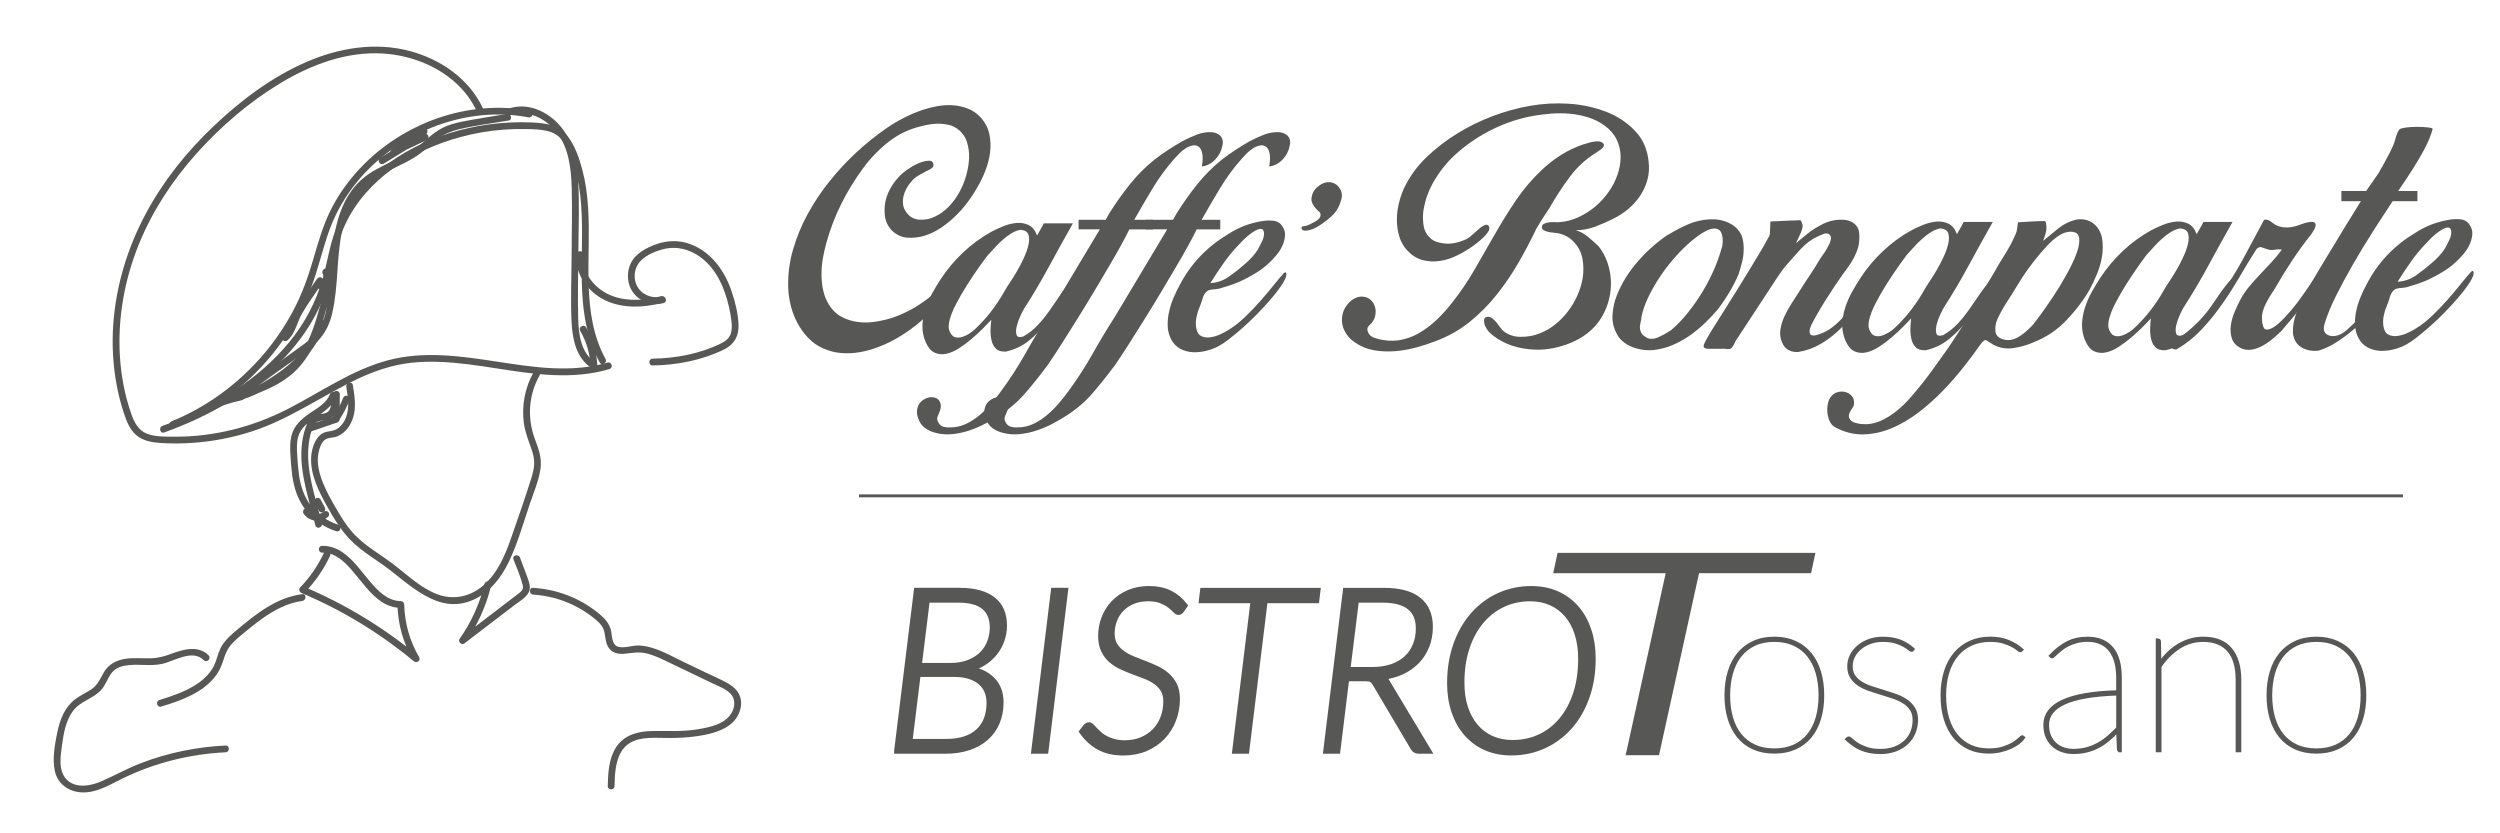 <?xml version="1.0" encoding="utf-8"?>
<!-- Generator: Adobe Illustrator 27.0.0, SVG Export Plug-In . SVG Version: 6.00 Build 0)  -->
<svg version="1.1" id="Livello_1" xmlns="http://www.w3.org/2000/svg" xmlns:xlink="http://www.w3.org/1999/xlink" x="0px" y="0px"
	 viewBox="0 0 850.39 283.46" style="enable-background:new 0 0 850.39 283.46;" xml:space="preserve">
<style type="text/css">
	.st0{display:none;stroke:#000000;stroke-miterlimit:10;}
	.st1{fill:#575756;}
	.st2{fill:#575756;stroke:#575756;stroke-width:2;stroke-miterlimit:10;}
	.st3{fill:#575756;stroke:#575756;stroke-width:3;stroke-miterlimit:10;}
	.st4{fill:#575756;stroke:#575756;stroke-miterlimit:10;}
</style>
<rect x="-5.62" y="-5.88" class="st0" width="873.44" height="296.88"/>
<g>
	<g>
		<g>
			<path class="st1" d="M224.8,100.78c-6.05,1.53-12.97,2-18.65-1.08c-4.75-2.58-8.29-7.6-7.81-13.15c0.13-1.48-2.19-1.47-2.31,0
				c-0.53,6.19,3.39,11.97,8.64,14.97c6.27,3.59,13.97,3.22,20.75,1.5C226.86,102.65,226.25,100.42,224.8,100.78L224.8,100.78z"/>
		</g>
	</g>
	<g>
		<g>
			<path class="st1" d="M205.98,122.13c-8.56-15.71-4.8-34.51-5.94-51.57c-0.28-4.29-0.84-8.58-1.94-12.74
				c-1.07-4.04-2.57-8.44-5.2-11.74c-2.93-3.67-7.49-4.21-11.89-4.42c-5.02-0.24-10.05,0.01-15.02,0.7
				c-17.3,2.4-34.73,10.4-45.52,24.53c-2.43,3.19-4.44,6.66-5.96,10.37c-1.89,4.6-2.77,9.5-3.9,14.32
				c-1.91,8.15-5.33,15.65-10.33,22.37c-9.84,13.21-24.4,22.55-39.46,28.77c-1.84,0.76-3.69,1.47-5.57,2.15
				c-1.39,0.5-0.79,2.74,0.61,2.23c15.11-5.46,29.69-13.6,40.82-25.34c5.36-5.65,9.85-12.15,12.89-19.34
				c1.74-4.12,2.87-8.39,3.84-12.75c1.01-4.57,2.04-9.15,4.04-13.4c7.29-15.52,23.14-25.34,39.23-29.67
				c4.8-1.29,9.71-2.14,14.67-2.5c2.53-0.19,5.07-0.25,7.6-0.2c2.34,0.05,4.75,0.09,7.04,0.61c2.41,0.54,4.31,1.74,5.7,3.8
				c1.21,1.79,2.09,3.83,2.84,5.85c1.49,4,2.38,8.22,2.86,12.45c1.92,16.89-2,34.77,4.05,51.08c0.72,1.93,1.57,3.8,2.55,5.61
				C204.7,124.6,206.7,123.44,205.98,122.13L205.98,122.13z"/>
		</g>
	</g>
	<g>
		<g>
			<path class="st1" d="M206.64,123.33c-12.29,3.63-25.16,1.58-37.55-0.31c-12.28-1.88-24.94-3.73-37.15-0.46
				c-12.2,3.27-22.65,10.67-33.74,16.4c-12.08,6.24-25.36,9.67-38.99,9.58c-3.03-0.02-6.46,0.09-9.32-1.05
				c-2.9-1.16-4.27-3.95-5.24-6.73c-2.18-6.23-3.43-12.79-3.85-19.37c-0.83-13.1,1.55-26.32,6.5-38.46
				c4.62-11.34,11.49-21.73,19.65-30.83c8.24-9.19,17.85-17.44,28.43-23.82c10.46-6.3,22.58-10.85,34.96-10.07
				c10.41,0.66,20.96,5.08,27.75,13.18c1.66,1.98,3.02,4.18,4.12,6.5c0.64,1.34,2.63,0.17,2-1.17c-4.7-9.94-14.34-16.57-24.77-19.35
				c-11.75-3.13-23.98-1.12-35,3.62c-11.92,5.12-22.61,13.2-31.97,22.1c-9.07,8.63-16.98,18.57-22.9,29.63
				c-6.23,11.65-10.13,24.49-11.05,37.68c-0.47,6.82-0.11,13.69,1.13,20.41c0.61,3.31,1.44,6.58,2.5,9.77c0.9,2.71,2,5.57,4.24,7.47
				c2.32,1.96,5.36,2.45,8.3,2.64c3.48,0.23,6.99,0.21,10.48-0.02c6.96-0.46,13.88-1.77,20.51-3.92
				c12.76-4.14,23.63-11.98,35.64-17.71c5.87-2.8,12.07-4.93,18.57-5.64c6.44-0.7,12.95-0.27,19.36,0.52
				c12.83,1.58,25.73,4.75,38.73,3.43c3.15-0.32,6.26-0.9,9.29-1.8C208.68,125.14,208.07,122.91,206.64,123.33L206.64,123.33z"/>
		</g>
	</g>
	<g>
		<g>
			<path class="st1" d="M181.52,126.59c-2.95,5.24-4.13,11.35-3.33,17.31c0.42,3.16,1.59,5.96,2.62,8.95
				c0.55,1.58,0.95,3.17,0.9,4.86c-0.05,1.76-0.52,3.47-1.04,5.13c-2.14,6.81-4.5,13.57-6.86,20.31c-2.07,5.9-4.61,11.91-9.48,16.06
				c-4.48,3.82-10.19,5.01-15.72,2.88c-5.33-2.05-9.65-6.15-14.09-9.61c-4.9-3.82-10.58-6.8-14.73-11.51
				c-2.15-2.45-3.85-5.25-5.48-8.06c-1.61-2.78-3.22-5.59-4.42-8.58c-1.28-3.2-2.25-6.8-1.56-10.25c0.3-1.48,0.87-3.41,2.08-4.41
				c1.14-0.94,3.07-0.68,4.42-1.27c2.64-1.15,4.47-3.69,5.3-6.39c1.1-3.57,0.47-7.4-0.1-11c-0.23-1.46-2.46-0.84-2.23,0.61
				c0.54,3.39,1.17,7.14-0.13,10.44c-0.48,1.23-1.24,2.38-2.23,3.25c-1.23,1.07-2.49,1.27-4.04,1.52c-3.05,0.48-4.56,3.48-5.21,6.24
				c-0.7,2.98-0.35,6.12,0.49,9.03c0.87,3,2.24,5.86,3.73,8.59c1.59,2.92,3.26,5.84,5.16,8.57c1.9,2.72,4.11,5.12,6.71,7.19
				c2.58,2.06,5.37,3.83,8.05,5.74c8.93,6.36,18.51,17.2,30.59,11.87c5.66-2.5,9.62-7.59,12.21-13.05
				c2.98-6.27,4.89-13.09,7.11-19.66c1.32-3.9,3.06-7.88,3.63-11.98c0.53-3.78-0.8-6.96-2.06-10.43c-2.52-6.97-1.93-14.73,1.71-21.2
				C184.24,126.45,182.25,125.29,181.52,126.59L181.52,126.59z"/>
		</g>
	</g>
	<g>
		<g>
			<path class="st1" d="M115.02,178.47c-3.52-1.12-6.64-3.25-8.98-6.11c-2.57-3.14-3.8-6.98-4.36-10.95
				c-0.3-2.15-0.44-4.32-0.57-6.48c-0.13-2.08-0.24-4.23,0.29-6.27c0.86-3.25,3.58-5.09,6.22-6.85c2.81-1.87,5.6-3.81,6.81-7.11
				c-0.74,0-1.49,0-2.23,0c0.3,1.47,0.69,3.45-0.15,4.81c-0.96,1.56-3.39,1.12-4.9,1.74c-1.83,0.74-2.6,2.5-3.22,4.25
				c-0.74,2.1-1.15,4.29-1.33,6.51c-0.73,9.09,2.59,17.96,4.66,26.67c0.34,1.45,2.57,0.83,2.23-0.61
				c-2.08-8.76-5.54-17.78-4.49-26.92c0.25-2.16,0.74-4.54,1.76-6.48c1.03-1.95,3.27-1.42,5.05-2.11c3.47-1.36,3.25-5.44,2.63-8.46
				c-0.25-1.21-1.87-0.98-2.23,0c-1.12,3.05-4.27,4.71-6.8,6.43c-2.93,2-5.52,4.32-6.33,7.93c-0.48,2.13-0.41,4.32-0.28,6.48
				c0.14,2.27,0.3,4.54,0.61,6.79c0.58,4.18,1.85,8.19,4.44,11.57c2.68,3.5,6.36,6.07,10.55,7.41
				C115.82,181.15,116.43,178.92,115.02,178.47L115.02,178.47z"/>
		</g>
	</g>
	<g>
		<g>
			<path class="st1" d="M113.28,134.1c-0.03,2.84-0.06,5.67-0.09,8.51c0.28-0.37,0.57-0.74,0.85-1.11
				c-2.88,0.99-5.77,1.97-8.65,2.96c-0.59,0.2-0.98,0.79-0.81,1.42c0.16,0.57,0.83,1.01,1.42,0.81c2.88-0.99,5.77-1.97,8.65-2.96
				c0.49-0.17,0.84-0.58,0.85-1.11c0.03-2.84,0.06-5.67,0.09-8.51C115.61,132.61,113.3,132.61,113.28,134.1L113.28,134.1z"/>
		</g>
	</g>
	<g>
		<g>
			<path class="st1" d="M103.23,174.64c1.77,2.81,5.95,3.36,8.4,1.13c0.45-0.41,0.44-1.23,0-1.63c-0.48-0.44-1.16-0.43-1.63,0
				c-0.04,0.04-0.13,0.14-0.19,0.16c0.11-0.04,0.14-0.1,0-0.01c-0.12,0.08-0.25,0.16-0.38,0.23c-0.06,0.03-0.12,0.06-0.18,0.09
				c-0.13,0.08,0.26-0.09,0.01-0.01c-0.13,0.05-0.25,0.09-0.39,0.13c-0.14,0.04-0.29,0.06-0.44,0.1c-0.14,0.04,0.24-0.02,0.02,0
				c-0.08,0.01-0.16,0.01-0.24,0.02c-0.14,0.01-0.27,0.01-0.41,0c-0.08,0-0.16-0.01-0.25-0.01c-0.04,0-0.28-0.04-0.09-0.01
				c0.19,0.03-0.07-0.02-0.09-0.02c-0.07-0.01-0.13-0.03-0.2-0.04c-0.15-0.03-0.29-0.07-0.43-0.12c-0.06-0.02-0.13-0.05-0.19-0.07
				c-0.14-0.04,0.21,0.1,0.01,0.01c-0.13-0.07-0.27-0.13-0.4-0.21c-0.1-0.06-0.31-0.15-0.37-0.25c0.03,0.05,0.16,0.13,0.04,0.03
				c-0.06-0.05-0.12-0.11-0.18-0.16c-0.1-0.09-0.19-0.19-0.28-0.29c-0.18-0.2,0.13,0.2-0.02-0.02c-0.05-0.07-0.09-0.14-0.14-0.21
				c-0.32-0.51-1.04-0.76-1.58-0.41C103.13,173.39,102.88,174.09,103.23,174.64L103.23,174.64z"/>
		</g>
	</g>
	<g>
		<g>
			<path class="st1" d="M109.59,187.98c4.49-0.08,7.76,3.24,10.48,6.42c3,3.51,5.66,7.49,9.51,10.15c2.01,1.39,4.32,2.21,6.78,2.24
				c-0.39-0.39-0.77-0.77-1.16-1.16c0.14,6.71,1.99,13.25,5.37,19.05c0.6-0.47,1.21-0.93,1.81-1.4
				c-11.82-9.8-24.99-17.8-39.14-23.76c0.17,0.64,0.34,1.29,0.51,1.93c3.49-3.62,6.36-7.78,8.5-12.34c0.63-1.34-1.37-2.51-2-1.17
				c-2.05,4.39-4.78,8.38-8.13,11.87c-0.66,0.69-0.27,1.6,0.51,1.93c13.75,5.8,26.64,13.64,38.12,23.17c0.96,0.8,2.52-0.2,1.81-1.4
				c-3.18-5.44-4.92-11.57-5.06-17.88c-0.01-0.63-0.52-1.15-1.16-1.16c-4.49-0.05-7.77-3.47-10.49-6.66
				c-2.97-3.5-5.64-7.48-9.51-10.07c-2.01-1.35-4.34-2.12-6.77-2.07C108.1,185.7,108.1,188.01,109.59,187.98L109.59,187.98z"/>
		</g>
	</g>
	<g>
		<g>
			<path class="st1" d="M102.81,202.1c-8.87,1.14-15.94,6.88-22.56,12.45c-1.64,1.38-3.23,2.82-4.45,4.59
				c-1.24,1.8-1.69,3.85-2.41,5.88c-1.27,3.57-4.04,6.25-7.22,8.18c-3.69,2.26-7.84,3.65-11.95,4.92c-1.42,0.44-0.81,2.67,0.61,2.23
				c6.82-2.1,14.39-4.7,18.74-10.74c1.09-1.52,1.82-3.21,2.38-4.98c0.69-2.21,1.47-4.09,3.07-5.8c1.51-1.6,3.26-2.97,4.95-4.37
				c1.72-1.42,3.47-2.81,5.29-4.09c4.06-2.87,8.56-5.31,13.55-5.95C104.27,204.22,104.28,201.91,102.81,202.1L102.81,202.1z"/>
		</g>
	</g>
	<g>
		<g>
			<path class="st1" d="M70.95,222.92c-3.51-3.52-8.6-2.05-12.66-0.54c-2.25,0.84-4.42,1.46-6.84,1.53
				c-2.09,0.07-4.19-0.08-6.28-0.03c-4.17,0.1-7.88,1.27-10.01,5.1c-1.19,2.14-2.04,4.13-4.15,5.54c-1.81,1.2-3.83,2.07-5.55,3.41
				c-3.49,2.71-5.11,6.96-5.97,11.17c-0.85,4.17-1.77,9.01-0.82,13.23c0.99,4.37,4.65,6.93,9,7.2c4.99,0.3,9.42-2.48,13.72-4.59
				c11.01-5.4,23.11-8.46,35.35-9.04c1.48-0.07,1.49-2.38,0-2.31c-9.81,0.47-19.54,2.46-28.72,5.97c-4.59,1.76-8.84,4.14-13.32,6.12
				c-3.66,1.62-8.81,2.7-12.01-0.5c-3-3.01-2.08-8.13-1.57-11.9c0.54-3.95,1.29-8.23,3.75-11.5c2.52-3.34,6.94-4.13,9.65-7.22
				c1.37-1.56,1.99-3.53,3.13-5.23c1.09-1.63,2.73-2.49,4.62-2.86c4.24-0.84,8.63,0.28,12.88-0.65c4.19-0.92,10.31-5.12,14.17-1.26
				C70.37,225.61,72,223.97,70.95,222.92L70.95,222.92z"/>
		</g>
	</g>
	<g>
		<g>
			<path class="st1" d="M174.66,190.27c1.13,2.86,2.38,5.79,3.15,8.78c0.43,1.65-0.72,2.31-1.9,3.21c-1.3,1-2.61,1.99-3.91,2.99
				c-5.08,3.89-10.16,7.77-15.25,11.66c0.53,0.53,1.05,1.05,1.58,1.58c4.09-5.81,7.04-12.35,8.72-19.26
				c0.35-1.44-1.88-2.06-2.23-0.61c-1.64,6.73-4.51,13.04-8.49,18.7c-0.64,0.91,0.66,2.28,1.58,1.58
				c5.73-4.38,11.47-8.77,17.2-13.15c2.11-1.61,5.46-3.27,5.1-6.39c-0.18-1.53-0.87-3.06-1.38-4.5c-0.62-1.75-1.27-3.48-1.95-5.2
				C176.35,188.29,174.11,188.89,174.66,190.27L174.66,190.27z"/>
		</g>
	</g>
	<g>
		<g>
			<path class="st1" d="M181.37,202.26c4.82,0.3,9.57,1.55,13.9,3.7c2.11,1.05,4.14,2.29,6.01,3.73c1.81,1.39,3.75,2.9,4.29,5.22
				c0.44,1.9,0.38,3.98,1.6,5.61c1.26,1.68,3.31,2.05,5.3,1.85c2.51-0.25,4.75-0.73,7.27-0.15c2.61,0.6,5.04,1.78,7.44,2.94
				c5.04,2.42,10.08,4.84,15.12,7.25c2.09,1,4.63,1.88,6.24,3.61c1.5,1.61,1.52,3.89,0.65,5.82c-2.03,4.47-7.71,5.55-12.05,6.26
				c-5.11,0.83-10.12,0.49-15.25,0.56c-4.72,0.07-9.42,1.23-12.2,5.35c-2.61,3.86-2.85,8.88-2.96,13.38c-0.04,1.49,2.28,1.49,2.31,0
				c0.1-4.15,0.25-8.85,2.74-12.36c2.86-4.02,8.03-4.15,12.5-4.04c5.34,0.14,10.57-0.01,15.82-1.1c4.37-0.91,9.16-2.68,11.15-7.02
				c0.83-1.8,1.15-3.93,0.52-5.84c-0.67-2.03-2.25-3.47-4.05-4.51c-2.36-1.36-4.91-2.43-7.36-3.6c-2.59-1.24-5.19-2.49-7.78-3.73
				c-4.76-2.28-9.79-5.37-15.2-5.62c-2.27-0.1-4.78,1.01-7,0.45c-2.23-0.57-2.12-3.39-2.47-5.21c-0.5-2.62-2.13-4.42-4.14-6.07
				c-2.1-1.73-4.36-3.24-6.78-4.49c-4.85-2.51-10.17-3.96-15.62-4.3C179.88,199.85,179.89,202.16,181.37,202.26L181.37,202.26z"/>
		</g>
	</g>
	<g>
		<g>
			<path class="st1" d="M109.75,93.07c1.58,3.43,0.02,7.59-0.9,11c-0.91,3.4-1.9,6.79-3.24,10.05c-1.34,3.24-3.08,6.39-5.42,9.02
				c-2.41,2.71-5.41,4.77-8.64,6.4c-3.64,1.84-7.51,3.13-11.37,4.42c0.3,0.7,0.59,1.41,0.89,2.11c4.28-3.11,8.57-6.21,12.85-9.32
				c4.07-2.95,8.29-5.78,12.21-8.93c3.66-2.95,5.79-6.63,6.86-11.19c1.13-4.84,1.47-9.83,1.81-14.77c0.61-8.86,1.34-18.4,6.78-25.82
				c5.3-7.22,14.51-8.73,21.39-13.86c2.05-1.53,3.85-3.35,5.88-4.9c2.15-1.63,4.54-2.64,7.15-3.28c5.57-1.37,11.37-2.04,17.02-3
				c1.46-0.25,0.84-2.47-0.61-2.23c-5.1,0.86-10.23,1.6-15.3,2.62c-2.25,0.45-4.47,1.06-6.53,2.08c-2,0.99-3.74,2.42-5.42,3.88
				c-1.72,1.5-3.42,2.98-5.36,4.19c-1.9,1.18-3.91,2.16-5.93,3.12c-3.86,1.83-7.78,3.64-10.99,6.52
				c-6.33,5.67-8.71,14.35-9.68,22.51c-0.61,5.11-0.74,10.26-1.29,15.38c-0.51,4.69-1.16,10.13-4.16,13.96
				c-1.63,2.08-3.82,3.64-5.94,5.18c-2.41,1.75-4.82,3.49-7.23,5.24c-4.89,3.54-9.77,7.08-14.66,10.63
				c-0.98,0.71-0.45,2.56,0.89,2.11c7.26-2.42,14.9-5.03,20.34-10.68c5.36-5.57,7.85-13.13,9.83-20.43
				c1.15-4.26,2.73-8.92,0.77-13.17C111.13,90.56,109.13,91.73,109.75,93.07L109.75,93.07z"/>
		</g>
	</g>
	<g>
		<g>
			<path class="st1" d="M173.61,39.19c5.79-2.05,11.83,1.04,15.52,5.53c4.34,5.29,5.16,12.63,5.34,19.23
				c0.21,7.66-0.01,15.34-0.04,23c-0.03,7.41-0.36,14.88-0.03,22.29c0.27,5.99,1.54,12.7,7.05,16.09c0.72,0.44,1.78-0.12,1.74-1
				c-0.23-4.58-1.53-8.99-3.83-12.96c-0.75-1.29-2.74-0.12-2,1.17c2.09,3.62,3.3,7.62,3.51,11.8c0.58-0.33,1.16-0.67,1.74-1
				c-5.06-3.11-5.8-9.75-5.94-15.15c-0.2-7.73,0.04-15.49,0.07-23.22c0.04-7.85,0.39-15.79-0.08-23.63
				c-0.39-6.55-1.76-13.41-6.14-18.53c-4.21-4.92-11.13-8.12-17.53-5.85C171.61,37.45,172.21,39.68,173.61,39.19L173.61,39.19z"/>
		</g>
	</g>
	<g>
		<g>
			<path class="st1" d="M180.38,37.69c-21.11-4.03-43.55,4.16-58.1,19.77c-3.62,3.88-6.77,8.23-9.25,12.93
				c-3.03,5.75-4.77,11.97-6.58,18.18c-1.75,6.01-3.88,11.82-6.84,17.35c-2.74,5.12-6.02,9.96-9.77,14.39
				c-8.49,10.02-19.31,18.06-31.49,23.01c-1.36,0.55-0.76,2.79,0.61,2.23c21.29-8.67,38.55-26.2,46.84-47.65
				c2.5-6.47,3.92-13.29,6.31-19.8c1.87-5.08,4.5-9.85,7.73-14.18c6.36-8.51,15.06-15.2,24.72-19.55
				c10.94-4.92,23.36-6.72,35.18-4.46C181.22,40.19,181.85,37.97,180.38,37.69L180.38,37.69z"/>
		</g>
	</g>
	<g>
		<g>
			<path class="st1" d="M225.09,100.87c-2.78,0.72-5.87-0.23-7.69-2.49c-1.83-2.26-2-5.66-0.58-8.17c1.64-2.91,5.43-4.54,8.51-5.38
				c3.12-0.85,6.32-0.63,9.3,0.6c6.07,2.52,9.93,8.19,11.98,14.23c1.05,3.08,1.84,6.36,2.2,9.6c0.16,1.42,0.22,2.95-0.26,4.32
				c-0.58,1.63-1.91,2.56-3.41,3.29c-7.08,3.48-15.31,5.03-23.15,5.13c-1.49,0.02-1.49,2.33,0,2.31c8.27-0.1,16.86-1.78,24.32-5.44
				c3.44-1.69,5.07-4.6,4.91-8.42c-0.16-3.82-1.15-7.8-2.37-11.4c-2.4-7.06-7.06-13.55-14.32-16.11c-3.62-1.28-7.49-1.19-11.11,0.08
				c-3.42,1.19-7.2,3.1-8.85,6.52c-1.6,3.33-1.27,7.48,1.1,10.37c2.39,2.92,6.42,4.12,10.04,3.19
				C227.15,102.73,226.54,100.5,225.09,100.87L225.09,100.87z"/>
		</g>
	</g>
	<g>
		<g>
			<path class="st1" d="M144.52,46.08c0.19-0.2,0.37-0.39,0.56-0.59c0.58-0.6,0.36-1.73-0.51-1.93c-2.3-0.52-4.16,0.91-5.79,2.34
				c-1.89,1.66-3.77,3.32-5.65,4.98c-1.04,0.92,0.28,2.35,1.4,1.81c3.56-1.69,7.11-3.39,10.67-5.08c0.51-0.24,0.69-0.96,0.47-1.44
				c-0.25-0.57-0.77-0.75-1.36-0.67c-2.69,0.37-5.01,2.06-7.27,3.45c-2.57,1.58-5.14,3.15-7.7,4.73c-1.27,0.78-0.11,2.78,1.17,2
				c2.49-1.53,4.97-3.05,7.46-4.58c2.17-1.34,4.38-3.01,6.97-3.37c-0.3-0.7-0.59-1.41-0.89-2.11c-3.56,1.69-7.11,3.39-10.67,5.08
				c0.47,0.6,0.93,1.21,1.4,1.81c1.59-1.4,3.19-2.81,4.78-4.21c1.11-0.98,2.74-2.89,4.41-2.52c-0.17-0.64-0.34-1.29-0.51-1.93
				c-0.19,0.2-0.37,0.39-0.56,0.59C141.86,45.52,143.49,47.16,144.52,46.08L144.52,46.08z"/>
		</g>
	</g>
	<g>
		<g>
			<path class="st1" d="M110.32,97.75c0.21-1.03,0.09-1.99-0.48-2.89c-0.48-0.76-1.51-0.72-2,0c-2.34,3.47-4.89,6.87-7,10.48
				c-1.64,2.79-2.13,6.56-4.64,8.76c-1.12,0.98,0.52,2.61,1.63,1.63c2.65-2.32,3.16-5.98,4.83-8.93c2.12-3.74,4.77-7.22,7.17-10.78
				c-0.67,0-1.33,0-2,0c0.23,0.36,0.34,0.68,0.25,1.11C107.8,98.59,110.02,99.21,110.32,97.75L110.32,97.75z"/>
		</g>
	</g>
	<g>
		<g>
			<path class="st1" d="M81.59,133.91c-4.12,0.92-8.12,2.25-11.99,3.95c-0.57,0.25-0.7,1.09-0.41,1.58
				c0.35,0.59,1.01,0.67,1.58,0.41c3.68-1.61,7.52-2.84,11.43-3.71C83.65,135.81,83.04,133.58,81.59,133.91L81.59,133.91z"/>
		</g>
	</g>
	<g>
		<g>
			<path class="st1" d="M76.05,136.79c3.9,0.12,7.61-1.07,11.08-2.77c3.59-1.76,7.09-3.92,10.29-6.33
				c5.85-4.4,10.48-10.27,13.36-17.01c0.58-1.35-1.41-2.53-2-1.17c-2.71,6.36-7,12.01-12.53,16.18c-2.96,2.24-6.19,4.23-9.49,5.93
				c-3.34,1.72-6.91,2.97-10.71,2.85C74.56,134.43,74.56,136.74,76.05,136.79L76.05,136.79z"/>
		</g>
	</g>
	<g>
		<g>
			<path class="st1" d="M116.7,135.43c-0.24,0.6-0.39,0.96-0.68,1.58c-0.27,0.59-0.56,1.17-0.87,1.75c-0.6,1.13-1.27,2.22-2,3.28
				c-0.34,0.5-0.11,1.3,0.41,1.58c0.59,0.31,1.21,0.12,1.58-0.41c1.54-2.23,2.78-4.63,3.78-7.15c0.22-0.56-0.24-1.29-0.81-1.42
				C117.46,134.47,116.94,134.83,116.7,135.43L116.7,135.43z"/>
		</g>
	</g>
	<g>
		<g>
			<path class="st1" d="M107.07,171.09c0.48,0.89,0.95,1.78,1.43,2.67c0.28,0.53,1.07,0.74,1.58,0.41c0.54-0.35,0.72-1.01,0.41-1.58
				c-0.48-0.89-0.95-1.78-1.43-2.67c-0.28-0.53-1.07-0.74-1.58-0.41C106.94,169.86,106.76,170.52,107.07,171.09L107.07,171.09z"/>
		</g>
	</g>
</g>
<g>
	<path class="st2" d="M305.15,255.38l6.69-54.43h14.5c2.61,0,4.87,0.27,6.77,0.81c1.9,0.54,3.48,1.31,4.73,2.32
		c1.26,1.02,2.18,2.25,2.79,3.72c0.6,1.46,0.9,3.12,0.9,4.96c0,1.75-0.28,3.41-0.85,5c-0.57,1.59-1.36,3.03-2.4,4.33
		c-1.04,1.29-2.3,2.41-3.79,3.35c-1.49,0.94-3.17,1.63-5.04,2.09c3.54,0.59,6.24,1.85,8.11,3.79c1.87,1.94,2.81,4.46,2.81,7.56
		c0,2.51-0.43,4.79-1.29,6.83c-0.86,2.04-2.1,3.78-3.73,5.21c-1.63,1.44-3.61,2.54-5.94,3.31c-2.33,0.77-4.97,1.16-7.92,1.16H305.15
		z M312.19,229.27l-2.84,23.08h12.46c4.77,0,8.42-1.16,10.96-3.48c2.54-2.32,3.81-5.61,3.81-9.87c0-1.49-0.26-2.82-0.79-4.02
		c-0.53-1.2-1.3-2.21-2.31-3.06c-1.01-0.85-2.25-1.5-3.73-1.96c-1.47-0.46-3.16-0.69-5.06-0.69H312.19z M312.53,226.5h10.73
		c2.49,0,4.64-0.37,6.46-1.12c1.82-0.74,3.32-1.72,4.5-2.94c1.18-1.22,2.05-2.61,2.61-4.17c0.57-1.57,0.85-3.18,0.85-4.85
		c0-3.05-0.96-5.38-2.86-7c-1.91-1.61-4.85-2.42-8.83-2.42H315.3L312.53,226.5z"/>
	<path class="st2" d="M355.65,255.38h-3.85l6.66-54.43h3.85L355.65,255.38z"/>
	<path class="st2" d="M401.85,207.53c-0.28,0.44-0.62,0.65-1,0.65c-0.31,0-0.68-0.24-1.11-0.73c-0.44-0.49-1.03-1.02-1.79-1.59
		c-0.76-0.58-1.73-1.11-2.92-1.6c-1.19-0.49-2.68-0.73-4.48-0.73c-1.95,0-3.69,0.32-5.21,0.94c-1.53,0.63-2.82,1.49-3.89,2.58
		c-1.07,1.09-1.88,2.36-2.44,3.81c-0.56,1.45-0.85,2.99-0.85,4.64c0,1.56,0.32,2.87,0.96,3.94c0.64,1.06,1.48,1.97,2.52,2.73
		c1.04,0.76,2.22,1.41,3.54,1.96c1.32,0.55,2.68,1.09,4.08,1.61c1.4,0.53,2.75,1.11,4.08,1.73c1.32,0.63,2.5,1.39,3.54,2.29
		c1.04,0.9,1.88,1.99,2.52,3.27c0.64,1.28,0.96,2.86,0.96,4.73c0,2.46-0.43,4.8-1.27,7.02c-0.85,2.22-2.06,4.15-3.64,5.81
		c-1.57,1.65-3.49,2.96-5.75,3.94c-2.25,0.97-4.78,1.46-7.58,1.46c-3.28,0-6.05-0.64-8.31-1.91c-2.25-1.27-4.15-3.01-5.69-5.21
		l1.27-1.65c0.36-0.36,0.72-0.54,1.08-0.54c0.23,0,0.5,0.16,0.79,0.46c0.29,0.31,0.65,0.69,1.08,1.14c0.42,0.45,0.92,0.94,1.5,1.46
		s1.28,1.01,2.1,1.46c0.82,0.45,1.77,0.83,2.86,1.14c1.09,0.31,2.35,0.46,3.79,0.46c2.16,0,4.11-0.37,5.85-1.1
		c1.74-0.73,3.23-1.73,4.46-3.02c1.23-1.28,2.17-2.78,2.82-4.52c0.66-1.73,0.98-3.6,0.98-5.59c0-1.59-0.32-2.92-0.96-3.98
		c-0.64-1.07-1.48-1.97-2.52-2.71c-1.04-0.74-2.22-1.37-3.54-1.88c-1.32-0.51-2.67-1.03-4.06-1.54c-1.38-0.52-2.74-1.08-4.08-1.69
		s-2.52-1.38-3.56-2.29c-1.04-0.91-1.87-2.03-2.5-3.35c-0.63-1.32-0.94-2.94-0.94-4.87c0-2.08,0.37-4.08,1.12-6
		c0.74-1.92,1.81-3.62,3.21-5.09c1.4-1.48,3.11-2.65,5.14-3.52c2.02-0.87,4.33-1.31,6.92-1.31c2.61,0,4.91,0.48,6.89,1.44
		c1.97,0.96,3.68,2.36,5.11,4.21L401.85,207.53z"/>
	<path class="st2" d="M448.16,200.96l-0.39,3.23h-17.54l-6.27,51.2h-3.81l6.27-51.2h-17.61l0.39-3.23H448.16z"/>
	<path class="st2" d="M457.97,230.73l-3.04,24.66h-3.81l6.66-54.43h12.92c5.26,0,9.19,1.04,11.79,3.13c2.6,2.09,3.91,5.12,3.91,9.1
		c0,2.36-0.39,4.52-1.16,6.48c-0.77,1.96-1.86,3.68-3.27,5.15c-1.41,1.47-3.11,2.67-5.1,3.6c-1.99,0.92-4.19,1.54-6.6,1.85
		c0.54,0.39,0.99,0.88,1.35,1.5l14.19,23.62h-3.27c-0.77,0-1.35-0.32-1.73-0.96l-13.12-22.16c-0.36-0.56-0.75-0.96-1.17-1.19
		c-0.42-0.23-1.11-0.35-2.06-0.35H457.97z M461.28,203.99l-2.96,23.89h8.58c2.43,0,4.62-0.34,6.56-1c1.94-0.67,3.59-1.62,4.94-2.84
		c1.36-1.23,2.4-2.72,3.12-4.46c0.72-1.74,1.08-3.68,1.08-5.81c0-3.28-1.04-5.73-3.12-7.35c-2.07-1.61-5.11-2.42-9.12-2.42H461.28z"
		/>
	<path class="st2" d="M541.78,224c0,4.79-0.7,9.16-2.1,13.08s-3.34,7.28-5.82,10.08c-2.49,2.79-5.42,4.96-8.81,6.5
		c-3.39,1.54-7.05,2.31-11,2.31c-3.18,0-6.06-0.57-8.62-1.71s-4.75-2.75-6.56-4.83c-1.81-2.07-3.2-4.56-4.17-7.46
		c-0.98-2.89-1.46-6.1-1.46-9.62c0-4.77,0.71-9.12,2.11-13.06c1.41-3.94,3.36-7.31,5.83-10.12c2.47-2.8,5.39-4.98,8.77-6.52
		c3.37-1.54,7.02-2.3,10.94-2.3c3.21,0,6.1,0.57,8.67,1.71c2.57,1.14,4.77,2.75,6.58,4.83c1.81,2.08,3.2,4.57,4.17,7.48
		C541.3,217.27,541.78,220.48,541.78,224z M537.82,224.07c0-3.16-0.41-5.99-1.21-8.52s-1.97-4.68-3.48-6.46
		c-1.51-1.78-3.34-3.16-5.48-4.12c-2.14-0.96-4.53-1.44-7.18-1.44c-3.33,0-6.42,0.67-9.27,2c-2.84,1.34-5.31,3.25-7.4,5.73
		c-2.09,2.48-3.73,5.5-4.9,9.04c-1.18,3.54-1.77,7.51-1.77,11.92c0,3.16,0.41,6,1.23,8.52c0.82,2.52,1.99,4.67,3.5,6.44
		c1.51,1.77,3.34,3.14,5.46,4.1c2.13,0.96,4.51,1.44,7.15,1.44c3.39,0,6.5-0.66,9.35-1.98c2.85-1.32,5.31-3.22,7.39-5.71
		c2.08-2.49,3.7-5.49,4.87-9.02C537.23,232.49,537.82,228.51,537.82,224.07z"/>
	<path class="st3" d="M615.67,189.57l-0.84,3.91h-38.1l-13.62,61.91h-8.27l13.62-61.91h-38.27l0.84-3.91H615.67z"/>
	<path class="st4" d="M603.56,217.07c2.64,0,4.99,0.47,7.04,1.41c2.05,0.94,3.78,2.25,5.17,3.94c1.4,1.69,2.45,3.74,3.17,6.14
		c0.72,2.4,1.08,5.06,1.08,7.98c0,2.92-0.36,5.57-1.08,7.94c-0.72,2.37-1.77,4.41-3.17,6.1c-1.4,1.69-3.13,2.99-5.17,3.9
		c-2.05,0.91-4.4,1.37-7.04,1.37c-2.66,0-5.02-0.46-7.06-1.37c-2.04-0.91-3.76-2.21-5.15-3.9s-2.45-3.73-3.18-6.1
		c-0.72-2.37-1.08-5.02-1.08-7.94c0-2.92,0.36-5.58,1.08-7.98c0.72-2.4,1.78-4.44,3.18-6.14s3.12-3.01,5.15-3.94
		C598.54,217.54,600.9,217.07,603.56,217.07z M603.56,255.07c2.56,0,4.82-0.45,6.77-1.34c1.95-0.9,3.57-2.16,4.86-3.77
		c1.3-1.62,2.27-3.57,2.92-5.84c0.66-2.28,0.98-4.81,0.98-7.58c0-2.77-0.33-5.3-0.98-7.6c-0.65-2.29-1.63-4.26-2.92-5.9
		c-1.29-1.64-2.91-2.91-4.86-3.83c-1.95-0.91-4.21-1.37-6.77-1.37c-2.59,0-4.85,0.46-6.79,1.37c-1.94,0.91-3.55,2.18-4.85,3.83
		c-1.3,1.64-2.27,3.61-2.92,5.9c-0.65,2.29-0.98,4.83-0.98,7.6c0,2.77,0.33,5.29,0.98,7.58c0.66,2.28,1.63,4.23,2.92,5.84
		c1.3,1.61,2.91,2.87,4.85,3.77C598.71,254.63,600.97,255.07,603.56,255.07z"/>
	<path class="st4" d="M650.64,221c-0.11,0.16-0.24,0.23-0.39,0.23c-0.21,0-0.51-0.18-0.91-0.52c-0.4-0.35-0.97-0.73-1.73-1.15
		c-0.76-0.43-1.71-0.82-2.87-1.17c-1.15-0.36-2.57-0.54-4.27-0.54c-1.59,0-3.05,0.25-4.37,0.73c-1.32,0.49-2.45,1.14-3.4,1.94
		c-0.95,0.81-1.69,1.74-2.21,2.79s-0.79,2.15-0.79,3.31c0,1.36,0.32,2.49,0.96,3.41c0.64,0.91,1.48,1.68,2.52,2.31
		c1.04,0.63,2.22,1.16,3.56,1.59c1.33,0.44,2.69,0.87,4.08,1.29c1.39,0.42,2.74,0.87,4.08,1.34c1.33,0.48,2.52,1.07,3.56,1.79
		c1.04,0.72,1.88,1.59,2.52,2.63c0.64,1.04,0.96,2.32,0.96,3.86c0,1.54-0.28,2.99-0.83,4.35c-0.56,1.36-1.36,2.54-2.4,3.54
		c-1.05,1-2.34,1.79-3.87,2.38c-1.53,0.59-3.27,0.89-5.21,0.89c-1.36,0-2.57-0.11-3.64-0.33c-1.06-0.22-2.05-0.52-2.96-0.9
		c-0.91-0.39-1.76-0.86-2.54-1.42c-0.78-0.57-1.56-1.19-2.33-1.89l0.23-0.23c0.08-0.08,0.15-0.14,0.2-0.17
		c0.05-0.04,0.14-0.06,0.27-0.06c0.21,0,0.54,0.22,1,0.66c0.46,0.44,1.11,0.92,1.94,1.46c0.83,0.54,1.88,1.02,3.16,1.46
		c1.27,0.44,2.82,0.66,4.67,0.66c1.85,0,3.48-0.27,4.9-0.81c1.42-0.54,2.62-1.28,3.6-2.21c0.98-0.94,1.71-2.02,2.21-3.27
		c0.5-1.24,0.75-2.58,0.75-4.02c0-1.46-0.32-2.67-0.96-3.64s-1.48-1.77-2.52-2.44c-1.04-0.67-2.23-1.22-3.56-1.67
		c-1.33-0.45-2.69-0.88-4.08-1.29c-1.38-0.41-2.74-0.85-4.08-1.31s-2.52-1.03-3.56-1.71c-1.04-0.68-1.88-1.52-2.52-2.52
		c-0.64-1-0.96-2.24-0.96-3.73c0-1.26,0.28-2.45,0.85-3.6c0.56-1.14,1.36-2.15,2.38-3.04c1.02-0.88,2.25-1.59,3.67-2.11
		c1.42-0.53,2.99-0.79,4.71-0.79c2.13,0,4,0.29,5.61,0.87c1.62,0.58,3.18,1.52,4.69,2.83L650.64,221z"/>
	<path class="st4" d="M687.49,221.23c-0.11,0.1-0.21,0.16-0.31,0.16c-0.15,0-0.44-0.19-0.86-0.56c-0.43-0.37-1.04-0.78-1.85-1.21
		s-1.82-0.84-3.04-1.21c-1.22-0.37-2.68-0.56-4.4-0.56c-2.44,0-4.62,0.44-6.54,1.31c-1.92,0.87-3.55,2.12-4.88,3.73
		c-1.33,1.62-2.35,3.58-3.06,5.88s-1.06,4.9-1.06,7.77c0,2.97,0.35,5.61,1.06,7.9c0.71,2.29,1.71,4.23,3.02,5.8
		c1.31,1.58,2.88,2.78,4.71,3.6c1.83,0.82,3.88,1.23,6.14,1.23c2,0,3.69-0.23,5.08-0.69c1.38-0.46,2.52-0.97,3.42-1.54
		c0.9-0.57,1.58-1.08,2.04-1.54c0.46-0.46,0.77-0.7,0.93-0.7c0.1,0,0.2,0.06,0.31,0.16l0.16,0.16c-0.39,0.57-0.95,1.13-1.69,1.71
		c-0.75,0.58-1.63,1.1-2.65,1.58c-1.03,0.47-2.18,0.86-3.46,1.17c-1.28,0.31-2.65,0.46-4.12,0.46c-2.44,0-4.63-0.44-6.58-1.31
		c-1.95-0.87-3.61-2.13-4.98-3.79c-1.37-1.65-2.43-3.67-3.18-6.06c-0.74-2.38-1.11-5.1-1.11-8.15c0-2.92,0.37-5.58,1.11-7.98
		c0.75-2.4,1.82-4.44,3.24-6.14c1.41-1.69,3.14-3.01,5.17-3.94c2.04-0.94,4.35-1.41,6.94-1.41c2.28,0,4.31,0.37,6.1,1.1
		c1.78,0.73,3.32,1.67,4.6,2.83L687.49,221.23z"/>
	<path class="st4" d="M721.11,255.38c-0.36,0-0.54-0.21-0.54-0.62l-0.23-6.12c-1.08,1.13-2.15,2.15-3.23,3.06
		c-1.08,0.91-2.22,1.68-3.42,2.31c-1.21,0.63-2.5,1.12-3.89,1.46c-1.39,0.35-2.92,0.52-4.62,0.52c-1.13,0-2.26-0.18-3.4-0.52
		c-1.14-0.35-2.17-0.9-3.1-1.65c-0.92-0.76-1.67-1.73-2.25-2.92c-0.58-1.19-0.87-2.65-0.87-4.37c0-1.69,0.5-3.21,1.48-4.56
		c0.99-1.35,2.5-2.49,4.54-3.44s4.61-1.7,7.71-2.25c3.11-0.55,6.78-0.88,11.04-0.98v-4.85c0-1.97-0.22-3.74-0.65-5.31
		c-0.44-1.56-1.08-2.88-1.92-3.96c-0.85-1.08-1.91-1.9-3.2-2.48c-1.28-0.58-2.77-0.87-4.46-0.87c-1.33,0-2.53,0.14-3.62,0.43
		c-1.08,0.28-2.04,0.63-2.88,1.04c-0.84,0.41-1.58,0.86-2.21,1.35c-0.63,0.49-1.17,0.94-1.64,1.35c-0.46,0.41-0.83,0.76-1.11,1.04
		c-0.29,0.28-0.49,0.42-0.62,0.42c-0.11,0-0.23-0.08-0.39-0.23l-0.16-0.15c1.85-1.95,3.76-3.44,5.73-4.46
		c1.97-1.03,4.27-1.54,6.88-1.54c1.92,0,3.59,0.31,4.98,0.93c1.4,0.62,2.56,1.5,3.48,2.65c0.92,1.15,1.6,2.55,2.04,4.21
		c0.44,1.65,0.66,3.52,0.66,5.59v24.93H721.11z M705.18,255.23c1.77,0,3.38-0.21,4.81-0.62c1.44-0.41,2.76-0.96,3.96-1.65
		c1.21-0.69,2.33-1.49,3.37-2.4c1.04-0.91,2.05-1.87,3.02-2.86v-11.62c-8.08,0.26-14.07,1.27-17.98,3.02
		c-3.91,1.76-5.86,4.24-5.86,7.44c0,1.52,0.25,2.81,0.75,3.91c0.5,1.09,1.16,1.99,1.96,2.69c0.81,0.71,1.73,1.23,2.77,1.58
		C703.01,255.05,704.08,255.23,705.18,255.23z"/>
	<path class="st4" d="M733.8,255.38v-37.7h0.23c0.36,0,0.54,0.21,0.54,0.62l0.12,7.27c0.87-1.28,1.85-2.45,2.94-3.5
		c1.09-1.05,2.26-1.95,3.52-2.69c1.26-0.74,2.57-1.31,3.96-1.71c1.38-0.4,2.82-0.6,4.31-0.6c4.18,0,7.3,1.25,9.37,3.73
		c2.06,2.49,3.1,5.96,3.1,10.43v24.16h-0.92v-24.16c0-2.1-0.23-3.98-0.69-5.63c-0.46-1.66-1.17-3.06-2.13-4.21
		c-0.96-1.16-2.17-2.03-3.62-2.63c-1.45-0.61-3.15-0.91-5.1-0.91c-2.95,0-5.67,0.79-8.15,2.36c-2.49,1.58-4.67,3.75-6.54,6.52v28.66
		H733.8z"/>
	<path class="st4" d="M787.95,217.07c2.64,0,4.99,0.47,7.04,1.41c2.05,0.94,3.78,2.25,5.17,3.94s2.45,3.74,3.17,6.14
		c0.72,2.4,1.08,5.06,1.08,7.98c0,2.92-0.36,5.57-1.08,7.94c-0.72,2.37-1.77,4.41-3.17,6.1s-3.13,2.99-5.17,3.9
		c-2.05,0.91-4.4,1.37-7.04,1.37c-2.66,0-5.02-0.46-7.06-1.37c-2.04-0.91-3.76-2.21-5.15-3.9c-1.4-1.69-2.45-3.73-3.18-6.1
		c-0.72-2.37-1.08-5.02-1.08-7.94c0-2.92,0.36-5.58,1.08-7.98c0.72-2.4,1.78-4.44,3.18-6.14c1.4-1.69,3.12-3.01,5.15-3.94
		C782.93,217.54,785.29,217.07,787.95,217.07z M787.95,255.07c2.56,0,4.82-0.45,6.77-1.34c1.95-0.9,3.57-2.16,4.86-3.77
		c1.3-1.62,2.27-3.57,2.92-5.84c0.66-2.28,0.98-4.81,0.98-7.58c0-2.77-0.33-5.3-0.98-7.6c-0.65-2.29-1.63-4.26-2.92-5.9
		c-1.29-1.64-2.91-2.91-4.86-3.83s-4.21-1.37-6.77-1.37c-2.59,0-4.85,0.46-6.79,1.37c-1.94,0.91-3.55,2.18-4.85,3.83
		s-2.27,3.61-2.92,5.9c-0.65,2.29-0.98,4.83-0.98,7.6c0,2.77,0.33,5.29,0.98,7.58c0.66,2.28,1.63,4.23,2.92,5.84
		c1.3,1.61,2.91,2.87,4.85,3.77C783.1,254.63,785.36,255.07,787.95,255.07z"/>
</g>
<g>
	<g>
		<path class="st1" d="M309.91,61.87c-0.59,0.66-1.13,1.42-1.59,2.28c-0.46,0.86-0.79,1.74-0.99,2.63c-0.2,0.89-0.25,1.8-0.15,2.73
			c0.1,0.93,0.45,1.79,1.04,2.58c1.12,1.65,2.64,2.53,4.56,2.63c1.92,0.1,3.67-0.25,5.26-1.04c1.79-0.86,3.37-2.02,4.76-3.47
			c1.39-1.45,2.58-3.09,3.57-4.91c0.99-1.82,1.77-3.73,2.33-5.75c0.56-2.02,0.88-3.99,0.94-5.9c0.06-1.79-0.18-3.57-0.74-5.36
			c-0.57-1.79-1.61-3.24-3.13-4.37c-0.86-0.66-1.8-1.12-2.83-1.39c-1.03-0.26-2.09-0.41-3.18-0.45c-1.09-0.03-2.18,0.03-3.27,0.2
			c-1.09,0.17-2.13,0.38-3.13,0.65c-4.17,0.99-7.89,2.78-11.16,5.36c-3.27,2.58-6.17,5.59-8.68,9.03
			c-2.78,3.77-5.23,7.77-7.34,12.01c-2.12,4.23-3.8,8.63-5.06,13.19c-0.46,1.65-0.86,3.39-1.19,5.21c-0.33,1.82-0.49,3.66-0.49,5.51
			c0,1.85,0.18,3.66,0.55,5.41c0.36,1.75,1.01,3.39,1.93,4.91c1.12,1.85,2.54,3.24,4.27,4.17c1.72,0.93,3.57,1.52,5.55,1.79
			c1.98,0.26,4.02,0.23,6.1-0.1c2.08-0.33,4.05-0.79,5.9-1.39c4.9-1.72,9.38-4.3,13.44-7.74c4.07-3.44,7.26-7.51,9.57-12.2
			c0.13-0.2,0.33-0.51,0.6-0.94c0.26-0.43,0.56-0.79,0.89-1.09c0.33-0.3,0.66-0.46,0.99-0.5c0.33-0.03,0.6,0.18,0.79,0.65
			c0.13,0.33,0.15,0.73,0.05,1.19c-0.1,0.46-0.23,0.94-0.4,1.44c-0.16,0.5-0.36,0.96-0.59,1.39c-0.23,0.43-0.45,0.78-0.65,1.04
			c-3.17,4.76-6.71,9.27-10.62,13.54c-3.9,4.27-8.4,7.82-13.49,10.66c-1.79,0.99-3.69,1.87-5.71,2.63
			c-2.02,0.76-4.07,1.32-6.15,1.69c-2.08,0.36-4.17,0.46-6.25,0.3c-2.08-0.17-4.12-0.68-6.1-1.54c-1.99-0.86-3.7-2.05-5.16-3.57
			c-1.45-1.52-2.68-3.21-3.67-5.06c-0.99-1.85-1.75-3.82-2.28-5.9c-0.53-2.08-0.83-4.15-0.89-6.2c-0.13-4.36,0.41-8.66,1.64-12.9
			c1.22-4.23,2.89-8.29,5.01-12.16c2.12-3.87,4.56-7.54,7.34-11.01c2.78-3.47,5.72-6.66,8.83-9.57c3.31-3.11,6.85-5.97,10.62-8.58
			c3.77-2.61,7.84-4.68,12.2-6.2c1.59-0.53,3.29-0.96,5.11-1.29c1.82-0.33,3.62-0.43,5.41-0.3c1.79,0.13,3.49,0.53,5.11,1.19
			c1.62,0.66,3.06,1.69,4.32,3.07c1.45,1.65,2.4,3.51,2.83,5.55c0.43,2.05,0.51,4.12,0.25,6.2c-0.26,2.09-0.79,4.15-1.59,6.2
			c-0.79,2.05-1.69,3.9-2.68,5.56c-0.99,1.79-2.13,3.54-3.42,5.26c-1.29,1.72-2.71,3.32-4.27,4.81c-1.55,1.49-3.21,2.81-4.96,3.97
			c-1.75,1.16-3.62,2.03-5.6,2.63c-1.92,0.53-3.8,0.73-5.66,0.59c-1.85-0.13-3.54-0.89-5.06-2.28c-1.52-1.52-2.38-3.34-2.58-5.46
			c-0.2-2.12,0-4.13,0.59-6.05c0.73-2.12,1.8-4.05,3.23-5.8c1.42-1.75,3.09-3.19,5.01-4.31c0.26-0.2,0.78-0.5,1.54-0.89
			s1.55-0.73,2.38-0.99c0.82-0.26,1.6-0.4,2.33-0.4c0.73,0,1.19,0.3,1.39,0.89c0.26,0.73,0.06,1.31-0.6,1.74
			c-0.66,0.43-1.26,0.74-1.79,0.94c-0.93,0.53-1.83,1.04-2.73,1.54C311.45,60.24,310.64,60.95,309.91,61.87z"/>
		<path class="st1" d="M355.05,75.96h9.92c-2.78,4.9-5.49,9.79-8.13,14.68c-2.65,4.9-5.46,9.66-8.44,14.29
			c-0.26,0.4-0.68,1.19-1.24,2.38c-0.56,1.19-0.99,2.38-1.29,3.57c-0.3,1.19-0.33,2.18-0.1,2.98s1.01,0.99,2.33,0.59
			c1.85-1.06,3.49-2.35,4.91-3.87c1.42-1.52,2.74-3.16,3.97-4.91c1.22-1.75,2.43-3.5,3.62-5.26c1.19-1.75,2.48-3.39,3.87-4.91
			c0.53-0.53,0.96-0.73,1.29-0.6c0.33,0.14,0.56,0.26,0.69,0.4c0,0.07-0.16,0.36-0.49,0.89c-1.79,2.12-3.47,4.4-5.06,6.84
			c-1.59,2.45-3.29,4.8-5.11,7.04c-1.82,2.25-3.82,4.23-6,5.96c-2.18,1.72-4.73,2.91-7.64,3.57c-1.52,0.06-2.64-0.26-3.37-0.99
			c-0.73-0.73-1.23-1.65-1.49-2.78c-0.26-1.12-0.38-2.31-0.35-3.57c0.03-1.25,0.12-2.41,0.25-3.47c-0.73,0.79-1.67,1.77-2.83,2.93
			c-1.16,1.16-2.43,2.33-3.82,3.52c-1.39,1.19-2.83,2.27-4.32,3.22c-1.49,0.96-2.94,1.59-4.36,1.89c-1.42,0.3-2.75,0.16-3.97-0.4
			c-1.22-0.56-2.23-1.77-3.03-3.62c-0.79-1.85-1.16-3.72-1.09-5.61c0.07-1.89,0.4-3.75,0.99-5.61c0.6-1.85,1.38-3.64,2.33-5.35
			c0.96-1.72,1.93-3.34,2.93-4.86c2.18-3.31,4.71-6.31,7.59-9.03c2.87-2.71,6.03-5.03,9.47-6.95c1.19-0.66,2.56-1.3,4.12-1.93
			c1.55-0.63,3.08-1.01,4.56-1.14c1.49-0.13,2.86,0.1,4.12,0.69c1.26,0.59,2.22,1.79,2.88,3.57c0.4-0.73,0.79-1.42,1.19-2.08
			C354.36,77.38,354.72,76.69,355.05,75.96z M341.96,98.58c0.2-0.4,0.67-1.16,1.44-2.28c0.76-1.12,1.57-2.41,2.43-3.87
			c0.86-1.45,1.67-3.01,2.43-4.66c0.76-1.65,1.29-3.17,1.59-4.56c0.3-1.39,0.28-2.54-0.05-3.47c-0.33-0.92-1.22-1.45-2.68-1.59
			c-1.06,0.2-2.1,0.61-3.13,1.24c-1.02,0.63-2.03,1.39-3.03,2.28c-0.99,0.89-1.92,1.82-2.78,2.78c-0.86,0.96-1.69,1.87-2.48,2.73
			c-1.59,2.12-3.14,4.3-4.66,6.55c-1.52,2.25-2.94,4.53-4.27,6.84c-0.39,0.73-0.89,1.64-1.49,2.73c-0.6,1.09-1.13,2.23-1.59,3.42
			c-0.46,1.19-0.78,2.36-0.94,3.52c-0.16,1.16,0.02,2.17,0.55,3.03c0.46,0.86,1.08,1.36,1.84,1.49c0.76,0.14,1.54,0.07,2.33-0.2
			c0.79-0.26,1.57-0.65,2.33-1.14c0.76-0.5,1.37-0.98,1.84-1.44c2.05-1.92,3.93-4,5.65-6.25
			C339.01,103.47,340.57,101.09,341.96,98.58z"/>
		<path class="st1" d="M366.86,74.77h9.23l1.29-2.28c2.12-3.37,4.41-6.61,6.89-9.72c2.48-3.11,5.27-5.92,8.38-8.43
			c1.52-1.19,3.07-2.3,4.66-3.32c1.59-1.03,3.17-2,4.76-2.93c1.59-0.86,3.29-1.63,5.11-2.33c1.82-0.69,3.66-0.94,5.51-0.75
			c1.32,0.26,2.25,0.81,2.78,1.64c0.53,0.83,0.63,1.83,0.3,3.03c-0.33,1.72-1.14,3.26-2.43,4.61c-1.29,1.36-2.79,2.13-4.51,2.33
			c0.06-0.46,0.13-0.99,0.2-1.59c0.06-0.59,0.08-1.19,0.05-1.79c-0.04-0.59-0.13-1.17-0.3-1.74c-0.17-0.56-0.45-1.04-0.84-1.44
			c-0.66-0.53-1.39-0.73-2.18-0.59c-0.79,0.13-1.59,0.45-2.38,0.94c-0.79,0.5-1.52,1.08-2.18,1.74c-0.66,0.66-1.19,1.22-1.59,1.69
			c-2.78,3.11-5.26,6.47-7.44,10.07c-2.18,3.61-4.3,7.23-6.35,10.86h6.35v3.27h-8.03c-0.73,1.52-1.72,3.42-2.98,5.7
			c-1.26,2.28-2.68,4.76-4.27,7.44c-1.59,2.68-3.26,5.49-5.01,8.44c-1.75,2.94-3.54,5.87-5.36,8.78c-1.82,2.91-3.59,5.72-5.31,8.43
			c-1.72,2.71-3.31,5.13-4.76,7.24c-2.45,3.31-4.94,6.45-7.49,9.42c-2.54,2.98-5.51,5.56-8.88,7.74c-1.52,0.99-3.16,1.95-4.91,2.87
			c-1.75,0.93-3.57,1.7-5.46,2.33c-1.89,0.63-3.78,1.04-5.7,1.24c-1.92,0.2-3.8,0.07-5.65-0.4c-1.39-0.33-2.63-0.89-3.72-1.69
			c-1.09-0.79-1.87-1.92-2.33-3.37c-0.46-1.13-0.53-2.3-0.2-3.52c0.33-1.22,1.06-2.17,2.18-2.83c0.79-0.47,1.59-0.71,2.38-0.75
			c0.79-0.03,1.47,0.12,2.03,0.45c0.56,0.33,0.96,0.86,1.19,1.59c0.23,0.73,0.18,1.59-0.15,2.58c-0.33,0.73-0.61,1.4-0.84,2.03
			c-0.23,0.63-0.12,1.3,0.35,2.03c0.4,0.73,0.98,1.19,1.74,1.39c0.76,0.2,1.5,0.26,2.23,0.2c1.85,0,3.6-0.38,5.26-1.14
			c1.65-0.76,3.21-1.75,4.66-2.98c1.46-1.22,2.81-2.56,4.07-4.02c1.26-1.46,2.38-2.88,3.37-4.27c2.97-4.04,5.67-8.2,8.09-12.5
			c2.41-4.3,4.97-8.56,7.69-12.8l17.76-29.66h-7.24V74.77z"/>
		<path class="st1" d="M389.78,74.77H399l1.29-2.28c2.12-3.37,4.41-6.61,6.89-9.72c2.48-3.11,5.27-5.92,8.38-8.43
			c1.52-1.19,3.07-2.3,4.66-3.32c1.59-1.03,3.17-2,4.76-2.93c1.59-0.86,3.29-1.63,5.11-2.33c1.82-0.69,3.66-0.94,5.51-0.75
			c1.32,0.26,2.25,0.81,2.78,1.64c0.53,0.83,0.63,1.83,0.3,3.03c-0.33,1.72-1.14,3.26-2.43,4.61c-1.29,1.36-2.79,2.13-4.51,2.33
			c0.06-0.46,0.13-0.99,0.2-1.59c0.06-0.59,0.08-1.19,0.05-1.79c-0.04-0.59-0.13-1.17-0.3-1.74c-0.17-0.56-0.45-1.04-0.84-1.44
			c-0.66-0.53-1.39-0.73-2.18-0.59c-0.79,0.13-1.59,0.45-2.38,0.94c-0.79,0.5-1.52,1.08-2.18,1.74c-0.66,0.66-1.19,1.22-1.59,1.69
			c-2.78,3.11-5.26,6.47-7.44,10.07c-2.18,3.61-4.3,7.23-6.35,10.86h6.35v3.27h-8.03c-0.73,1.52-1.72,3.42-2.98,5.7
			c-1.26,2.28-2.68,4.76-4.27,7.44c-1.59,2.68-3.26,5.49-5.01,8.44c-1.75,2.94-3.54,5.87-5.36,8.78c-1.82,2.91-3.59,5.72-5.31,8.43
			c-1.72,2.71-3.31,5.13-4.76,7.24c-2.45,3.31-4.94,6.45-7.49,9.42c-2.54,2.98-5.51,5.56-8.88,7.74c-1.52,0.99-3.16,1.95-4.91,2.87
			c-1.75,0.93-3.57,1.7-5.46,2.33c-1.89,0.63-3.78,1.04-5.7,1.24c-1.92,0.2-3.8,0.07-5.65-0.4c-1.39-0.33-2.63-0.89-3.72-1.69
			c-1.09-0.79-1.87-1.92-2.33-3.37c-0.46-1.13-0.53-2.3-0.2-3.52c0.33-1.22,1.06-2.17,2.18-2.83c0.79-0.47,1.59-0.71,2.38-0.75
			c0.79-0.03,1.47,0.12,2.03,0.45c0.56,0.33,0.96,0.86,1.19,1.59c0.23,0.73,0.18,1.59-0.15,2.58c-0.33,0.73-0.61,1.4-0.84,2.03
			c-0.23,0.63-0.12,1.3,0.35,2.03c0.4,0.73,0.98,1.19,1.74,1.39c0.76,0.2,1.5,0.26,2.23,0.2c1.85,0,3.6-0.38,5.26-1.14
			c1.65-0.76,3.21-1.75,4.66-2.98c1.46-1.22,2.81-2.56,4.07-4.02c1.26-1.46,2.38-2.88,3.37-4.27c2.97-4.04,5.67-8.2,8.09-12.5
			c2.41-4.3,4.97-8.56,7.69-12.8l17.76-29.66h-7.24V74.77z"/>
		<path class="st1" d="M406.84,111.18c0.2,1.52,0.73,2.53,1.59,3.03c0.86,0.5,1.87,0.68,3.03,0.55c1.16-0.13,2.33-0.46,3.52-0.99
			c1.19-0.53,2.18-1.06,2.97-1.59c1.85-1.12,3.72-2.6,5.61-4.41c1.89-1.82,3.65-3.67,5.31-5.56c1.65-1.88,3.14-3.65,4.46-5.31
			c1.32-1.65,2.38-2.91,3.17-3.77c0.46-0.53,0.78-0.64,0.94-0.35c0.16,0.3,0.18,0.71,0.05,1.24c-0.33,0.99-0.99,2.2-1.98,3.62
			c-0.99,1.42-2.18,2.93-3.57,4.51c-1.39,1.59-2.89,3.21-4.51,4.86c-1.62,1.65-3.22,3.17-4.81,4.56c-1.59,1.39-3.06,2.62-4.41,3.67
			c-1.36,1.06-2.46,1.82-3.32,2.28c-1.26,0.73-2.7,1.31-4.31,1.74c-1.62,0.43-3.21,0.61-4.76,0.55c-1.55-0.07-3.01-0.46-4.37-1.19
			c-1.36-0.73-2.43-1.88-3.22-3.47c-0.66-1.39-1.01-2.88-1.04-4.46c-0.03-1.59,0.14-3.17,0.5-4.76c0.36-1.59,0.86-3.12,1.49-4.61
			c0.63-1.49,1.3-2.89,2.03-4.22c1.92-3.7,4.27-7.01,7.04-9.92c2.78-2.91,5.95-5.42,9.52-7.54c1.72-1.12,3.52-2.05,5.41-2.78
			c1.89-0.73,3.82-1.26,5.8-1.59c1.26-0.26,2.61-0.33,4.07-0.2c1.45,0.14,2.54,0.83,3.27,2.08c0.59,0.93,0.86,1.9,0.79,2.93
			c-0.06,1.02-0.3,2.03-0.69,3.03c-0.4,0.99-0.91,1.92-1.54,2.78c-0.63,0.86-1.27,1.62-1.93,2.28c-1.59,1.72-3.39,3.21-5.41,4.47
			c-2.02,1.26-4.05,2.35-6.1,3.27c-1.13,0.46-2.23,0.88-3.33,1.24c-1.09,0.36-2.23,0.71-3.42,1.04c-0.66,0.13-1.46,0.23-2.38,0.3
			c-0.93,0.07-1.62,0.36-2.08,0.89c-0.53,0.53-0.94,1.32-1.24,2.38c-0.3,1.06-0.61,1.95-0.94,2.68c-0.46,1.06-0.81,2.17-1.04,3.33
			C406.75,108.91,406.7,110.05,406.84,111.18z M411.7,96.3c2.32-0.13,4.41-0.86,6.3-2.18c1.88-1.32,3.68-2.75,5.41-4.27
			c0.86-0.73,1.67-1.5,2.43-2.33c0.76-0.83,1.44-1.7,2.03-2.63c0.4-0.73,0.86-1.64,1.39-2.73c0.53-1.09,0.76-2.07,0.69-2.93
			c-0.06-0.73-0.3-1.16-0.69-1.29c-0.39-0.13-0.89-0.08-1.49,0.15c-0.6,0.23-1.24,0.6-1.93,1.09c-0.69,0.5-1.34,1.01-1.93,1.54
			c-0.6,0.53-1.13,1.04-1.59,1.54c-0.47,0.49-0.76,0.81-0.89,0.94c-1.92,1.99-3.66,4.09-5.21,6.3
			C414.66,91.72,413.15,93.98,411.7,96.3z"/>
		<path class="st1" d="M456.3,67.69c-0.53,2.05-1.36,3.7-2.48,4.96c-1.12,1.26-2.84,2.64-5.16,4.17c-0.93,0.59-1.89,1.04-2.88,1.34
			c-0.99,0.3-1.75,0.38-2.28,0.25c-0.2-0.07-0.36-0.13-0.5-0.2c-0.2-0.26-0.3-0.53-0.3-0.79c0.13-0.33,0.41-0.49,0.84-0.49
			c0.43,0,0.94-0.13,1.54-0.4c0.46-0.2,1.19-0.56,2.18-1.09c0.99-0.53,1.62-1.16,1.89-1.89c0.13-0.66,0-1.16-0.4-1.49
			c-0.79-0.66-1.49-1.45-2.08-2.38c-0.6-0.92-0.73-1.98-0.4-3.17c0.4-1.45,1.3-2.64,2.73-3.57c1.42-0.92,2.83-1.19,4.22-0.79
			c1.06,0.27,1.92,0.96,2.58,2.09C456.47,65.35,456.64,66.5,456.3,67.69z"/>
	</g>
	<g>
		<path class="st1" d="M522.6,77.78c-1.85,3.9-3.89,7.77-6.1,11.61c-2.22,3.84-4.7,7.47-7.44,10.91s-5.8,6.51-9.18,9.23
			c-3.37,2.71-7.18,4.86-11.41,6.45c-1.99,0.79-4.19,1.52-6.6,2.18c-2.42,0.66-4.85,1.09-7.29,1.29c-2.45,0.2-4.85,0.1-7.19-0.3
			c-2.35-0.4-4.51-1.29-6.5-2.68c-1.65-1.06-2.87-2.46-3.67-4.21c-0.79-1.75-0.96-3.59-0.5-5.51c0.2-0.86,0.56-1.69,1.09-2.48
			c0.53-0.79,1.14-1.47,1.83-2.03c0.69-0.56,1.47-0.96,2.33-1.19c0.86-0.23,1.75-0.21,2.68,0.05c0.79,0.26,1.44,0.68,1.93,1.24
			c0.49,0.56,0.86,1.2,1.09,1.93c0.23,0.73,0.31,1.49,0.25,2.28c-0.07,0.79-0.27,1.52-0.6,2.18c-0.4,0.73-0.93,1.39-1.59,1.98
			c-0.66,0.6-0.79,1.36-0.4,2.28c0.4,0.93,1.12,1.57,2.18,1.93c1.06,0.36,2.05,0.61,2.97,0.74c2.45,0.4,4.78,0.32,6.99-0.25
			c2.22-0.56,4.3-1.47,6.25-2.73c1.95-1.26,3.77-2.71,5.46-4.37s3.22-3.37,4.61-5.16c2.85-3.57,5.42-7.36,7.74-11.36
			c2.31-4,4.61-8,6.89-12c2.28-4,4.7-7.89,7.24-11.66c2.54-3.77,5.51-7.24,8.88-10.42c2.05-1.92,4.23-3.6,6.55-5.06
			c2.32-1.45,4.83-2.64,7.54-3.57c0.4-0.06,0.88-0.2,1.44-0.4c0.56-0.2,1.14-0.35,1.74-0.45c0.59-0.1,1.17-0.15,1.74-0.15
			c0.56,0,1.04,0.13,1.44,0.4c0.46,0.33,0.66,0.66,0.59,0.99c-0.06,0.33-0.25,0.65-0.55,0.94s-0.66,0.58-1.09,0.84
			c-0.43,0.26-0.78,0.5-1.04,0.69c-3.51,2.18-6.5,4.94-8.98,8.28c-2.48,3.34-4.78,6.86-6.89,10.57c-0.73,1.12-1.49,2.28-2.28,3.47
			C523.99,75.5,523.26,76.65,522.6,77.78z M543.73,83.73c1.32,1.65,2.33,3.49,3.03,5.51c0.69,2.02,1.09,4.07,1.19,6.15
			c0.1,2.08-0.1,4.17-0.59,6.25c-0.5,2.08-1.28,4.05-2.33,5.9c-1.06,1.85-2.37,3.47-3.92,4.86c-1.56,1.39-3.27,2.54-5.16,3.47
			s-3.87,1.65-5.95,2.18s-4.15,0.83-6.2,0.89c-2.52,0.06-5.01-0.2-7.49-0.79c-2.48-0.59-4.81-1.59-6.99-2.97
			c-0.79-0.53-1.54-1.09-2.23-1.69c-0.69-0.6-1.28-1.36-1.74-2.28c-0.33-0.53-0.51-1.22-0.55-2.08c-0.04-0.86,0.41-1.32,1.34-1.39
			c0.53,0,1.04,0.2,1.54,0.59c0.49,0.4,0.96,0.86,1.39,1.39c0.43,0.53,0.84,1.08,1.24,1.64s0.76,0.98,1.09,1.24
			c1.65,1.32,3.62,1.98,5.9,1.98c2.28,0,4.35-0.36,6.2-1.09c1.98-0.73,3.8-1.75,5.45-3.08c1.65-1.32,3.13-2.83,4.41-4.51
			c1.29-1.69,2.36-3.5,3.23-5.45c0.86-1.95,1.45-3.95,1.79-6c0.33-2.12,0.3-4.27-0.1-6.45c-0.4-2.18-1.39-4.1-2.98-5.75
			c-1.45-1.59-3.37-2.58-5.75-2.98c-0.26-0.06-0.68-0.11-1.24-0.15c-0.57-0.03-1.13-0.11-1.69-0.25c-0.56-0.13-1.06-0.31-1.49-0.55
			c-0.43-0.23-0.65-0.58-0.65-1.04c0-0.53,0.23-0.91,0.69-1.14c0.46-0.23,1.01-0.39,1.64-0.49c0.63-0.1,1.24-0.13,1.83-0.1
			c0.59,0.04,1.06,0.05,1.39,0.05c1.26-0.07,2.46-0.25,3.62-0.55c1.16-0.3,2.3-0.71,3.42-1.24c4.23-1.99,7.67-4.93,10.32-8.83
			c1.19-1.72,2.13-3.58,2.83-5.6s1.04-4.03,1.04-6.05c0-2.02-0.43-3.93-1.29-5.75c-0.86-1.82-2.22-3.42-4.07-4.81
			c-1.72-1.26-3.59-2.2-5.6-2.83c-2.02-0.63-4.09-1.04-6.2-1.24c-2.12-0.2-4.25-0.22-6.4-0.05c-2.15,0.17-4.18,0.41-6.1,0.75
			c-4.76,0.86-9.34,2.36-13.74,4.51c-4.4,2.15-8.42,4.81-12.05,7.99c-2.98,2.58-5.54,5.62-7.69,9.13c-2.15,3.5-3.49,7.24-4.02,11.21
			c-0.13,1.52-0.08,3.04,0.15,4.56c0.23,1.52,0.91,2.85,2.03,3.97c0.73,0.73,1.57,1.24,2.53,1.54c0.96,0.3,1.95,0.48,2.98,0.55
			c1.02,0.07,2.05,0,3.07-0.2c1.02-0.2,2-0.5,2.93-0.89c0.93-0.33,1.72-0.78,2.38-1.34c0.66-0.56,1.35-1.17,2.08-1.83
			c0.2-0.13,0.46-0.36,0.79-0.69c0.33-0.33,0.71-0.63,1.14-0.89c0.43-0.26,0.84-0.45,1.24-0.55c0.4-0.1,0.73,0.05,0.99,0.45
			c0.33,0.53,0.28,1.14-0.15,1.83c-0.43,0.69-0.99,1.37-1.69,2.03s-1.41,1.28-2.13,1.83c-0.73,0.57-1.22,0.94-1.49,1.14
			c-1.59,1.12-3.34,2.17-5.26,3.12c-1.92,0.96-3.89,1.59-5.9,1.89c-2.02,0.3-3.99,0.2-5.9-0.3c-1.92-0.5-3.67-1.61-5.26-3.32
			c-1.26-1.39-2.15-2.99-2.68-4.81c-0.53-1.82-0.79-3.67-0.79-5.56c0-1.88,0.23-3.77,0.69-5.65c0.46-1.88,1.06-3.62,1.79-5.21
			c1.92-3.97,4.5-7.49,7.74-10.57s6.71-5.74,10.42-7.99c3.64-2.25,7.57-4.18,11.81-5.8c4.23-1.62,8.55-2.81,12.94-3.57
			c4.4-0.76,8.81-0.99,13.25-0.69c4.43,0.3,8.69,1.24,12.8,2.83c3.7,1.46,6.9,3.59,9.58,6.4c2.68,2.81,4.22,6.3,4.61,10.47
			c0.26,2.12,0.13,4.15-0.39,6.1c-0.53,1.95-1.34,3.76-2.43,5.41c-1.09,1.65-2.42,3.14-3.97,4.47c-1.55,1.32-3.26,2.45-5.11,3.37
			c-1.92,0.99-3.99,1.9-6.2,2.73s-4.45,1.24-6.7,1.24c1.59,0.46,2.99,1.22,4.22,2.28C541.43,81.61,542.61,82.67,543.73,83.73z"/>
		<path class="st1" d="M567.44,79.86c2.12-1.32,4.35-2.49,6.7-3.52c2.35-1.02,4.81-1.6,7.39-1.74c2.31-0.13,4.48,0.26,6.5,1.19
			c2.02,0.93,3.49,2.38,4.41,4.37c0.46,1.26,0.69,2.71,0.69,4.36c0,1.65-0.18,3.19-0.55,4.61c-0.36,1.42-0.75,2.76-1.14,4.02
			c-0.79,1.92-1.81,3.92-3.03,6c-1.23,2.08-2.56,4.08-4.02,6c-1.32,1.59-2.78,3.14-4.36,4.66c-1.59,1.52-3.29,2.93-5.11,4.22
			c-1.82,1.29-3.76,2.38-5.8,3.27c-2.05,0.89-4.2,1.47-6.45,1.74c-2.18,0.26-4.38,0.03-6.6-0.69c-2.22-0.73-3.99-1.89-5.31-3.47
			c-1.52-2.25-2.28-4.56-2.28-6.95c0-0.86,0.08-1.8,0.25-2.83c0.16-1.03,0.38-2,0.64-2.93c1.46-4.36,3.78-8.48,6.99-12.35
			c3.21-3.87,6.86-7.19,10.96-9.97H567.44z M558.31,108.43c-0.13,0.59-0.25,1.16-0.35,1.69c-0.1,0.53-0.15,0.86-0.15,0.99
			c0,0.86,0.18,1.61,0.55,2.23c0.36,0.63,1.11,1.21,2.23,1.74c1.12,0.33,2.31,0.2,3.57-0.4c1.25-0.59,2.38-1.19,3.37-1.79
			c-0.07,0,0-0.06,0.2-0.2c0.2-0.13,0.36-0.2,0.5-0.2c2.18-1.85,4.2-3.95,6.05-6.3c1.85-2.35,3.52-4.76,5.01-7.24
			c1.49-2.48,2.76-4.96,3.82-7.44c1.06-2.48,1.89-4.81,2.48-6.99c0.13-0.33,0.23-0.73,0.3-1.19s0.1-0.96,0.1-1.49
			c0-0.93-0.15-1.79-0.45-2.58c-0.3-0.79-0.88-1.29-1.74-1.49c-1.06-0.13-2.17,0.1-3.32,0.69c-1.16,0.6-2.13,1.19-2.93,1.79
			c-2.32,1.72-4.55,3.74-6.7,6.05c-2.15,2.32-4.09,4.73-5.8,7.24c-1.72,2.51-3.17,5.03-4.37,7.54c-1.19,2.51-1.98,4.83-2.38,6.94
			V108.43z"/>
		<path class="st1" d="M601.27,81.25c0.53-0.73,0.79-1.46,0.79-2.18s0.03-1.52,0.1-2.38c0.06-0.73,0.08-1.14,0.05-1.24
			c-0.03-0.1,0.22-0.15,0.75-0.15c0.46,0,1.22-0.03,2.28-0.1c1.06-0.07,2.13-0.12,3.23-0.15c1.09-0.04,2.05-0.07,2.88-0.1
			c0.83-0.03,1.2-0.05,1.14-0.05c0.13,0.2,0.28,0.5,0.45,0.89c0.16,0.4,0.25,0.79,0.25,1.19c-0.13,0.93-0.45,1.88-0.94,2.87
			c-0.49,0.99-0.94,1.95-1.34,2.88c1.32-1.12,2.64-2.22,3.97-3.27c1.32-1.06,2.75-1.99,4.27-2.78c0.66-0.39,1.42-0.76,2.28-1.09
			c0.86-0.33,1.75-0.56,2.68-0.7c0.93-0.13,1.85-0.18,2.78-0.15c0.93,0.04,1.79,0.22,2.58,0.55c1.79,0.86,2.76,2.15,2.93,3.87
			c0.16,1.72,0.05,3.41-0.35,5.06c-0.73,2.32-1.89,4.55-3.47,6.7c-1.59,2.15-3.05,4.21-4.37,6.2c-1.19,1.79-2.35,3.57-3.47,5.36
			c-1.13,1.79-2.22,3.64-3.27,5.55c-0.2,0.4-0.5,0.94-0.89,1.64c-0.4,0.69-0.7,1.39-0.89,2.08c-0.2,0.69-0.2,1.29,0,1.79
			c0.2,0.5,0.79,0.68,1.79,0.55c2.12-0.53,3.99-1.4,5.61-2.63c1.62-1.22,3.09-2.63,4.41-4.22c1.32-1.59,2.56-3.27,3.72-5.06
			c1.16-1.78,2.33-3.47,3.52-5.06c0.13-0.2,0.33-0.56,0.6-1.09c0.26-0.53,0.58-0.99,0.94-1.39c0.36-0.4,0.73-0.66,1.09-0.79
			c0.36-0.13,0.75,0.07,1.14,0.59c0.2,0.33,0.25,0.69,0.15,1.09c-0.1,0.4-0.28,0.81-0.55,1.24c-0.26,0.43-0.53,0.83-0.79,1.19
			c-0.26,0.36-0.5,0.65-0.69,0.84c-1.59,2.18-3.26,4.41-5.01,6.7c-1.75,2.28-3.62,4.4-5.61,6.35c-1.98,1.95-4.17,3.64-6.55,5.06
			c-2.38,1.42-4.99,2.36-7.83,2.83c-1.19,0.06-2.27-0.15-3.23-0.65c-0.96-0.49-1.7-1.37-2.23-2.63c-0.59-1.39-0.78-2.84-0.55-4.37
			c0.23-1.52,0.69-3.02,1.39-4.51c0.69-1.49,1.49-2.93,2.38-4.32c0.89-1.39,1.7-2.64,2.43-3.77c1.19-1.92,2.43-3.83,3.72-5.75
			c1.29-1.92,2.5-3.83,3.62-5.75c0.53-0.73,1.04-1.47,1.54-2.23c0.5-0.76,0.94-1.54,1.34-2.33c0.33-0.53,0.58-1.19,0.75-1.98
			c0.16-0.79-0.05-1.39-0.65-1.79c-0.53-0.33-1.11-0.36-1.74-0.1c-0.63,0.26-1.21,0.5-1.73,0.69c-2.25,0.99-4.25,2.43-6,4.32
			c-1.75,1.88-3.39,3.72-4.91,5.51c-0.66,0.73-1.26,1.47-1.79,2.23c-0.53,0.76-1.06,1.54-1.59,2.33c-2.32,3.57-4.65,7.13-6.99,10.66
			c-2.35,3.54-4.68,7.1-6.99,10.67c-0.13,0.33-0.35,0.76-0.64,1.29c-0.3,0.53-0.58,0.93-0.84,1.19c-0.33,0.26-0.86,0.35-1.59,0.25
			c-0.73-0.1-1.26-0.11-1.59-0.05c-1.92,0-3.36,0-4.32,0c-0.96,0-1.55-0.15-1.79-0.45c-0.23-0.3-0.15-0.84,0.25-1.64
			c0.4-0.79,1.06-1.99,1.99-3.57c2.97-4.7,5.9-9.36,8.78-13.99c2.88-4.63,5.74-9.32,8.58-14.09c0.33-0.59,0.67-1.19,1.04-1.79
			C600.59,82.54,600.94,81.91,601.27,81.25z"/>
		<path class="st1" d="M667.94,75.5h9.92c-2.78,4.9-5.49,9.79-8.13,14.68c-2.65,4.9-5.46,9.66-8.44,14.29
			c-0.26,0.4-0.68,1.19-1.24,2.38c-0.56,1.19-0.99,2.38-1.29,3.57c-0.3,1.19-0.33,2.18-0.1,2.98c0.23,0.79,1.01,0.99,2.33,0.59
			c1.85-1.06,3.49-2.35,4.91-3.87c1.42-1.52,2.74-3.16,3.97-4.91c1.22-1.75,2.43-3.5,3.62-5.26c1.19-1.75,2.48-3.39,3.87-4.91
			c0.53-0.53,0.96-0.73,1.29-0.6c0.33,0.14,0.56,0.26,0.69,0.4c0,0.07-0.16,0.36-0.49,0.89c-1.79,2.12-3.47,4.4-5.06,6.84
			c-1.59,2.45-3.29,4.8-5.11,7.04c-1.82,2.25-3.82,4.23-6,5.96c-2.18,1.72-4.73,2.91-7.64,3.57c-1.52,0.06-2.64-0.26-3.37-0.99
			c-0.73-0.73-1.23-1.65-1.49-2.78c-0.26-1.12-0.38-2.31-0.35-3.57c0.03-1.25,0.12-2.41,0.25-3.47c-0.73,0.79-1.67,1.77-2.83,2.93
			c-1.16,1.16-2.43,2.33-3.82,3.52c-1.39,1.19-2.83,2.27-4.32,3.22c-1.49,0.96-2.94,1.59-4.36,1.89c-1.42,0.3-2.74,0.16-3.97-0.4
			c-1.22-0.56-2.23-1.77-3.03-3.62c-0.79-1.85-1.16-3.72-1.09-5.61c0.07-1.89,0.4-3.75,0.99-5.61c0.6-1.85,1.38-3.64,2.33-5.35
			c0.96-1.72,1.93-3.34,2.93-4.86c2.18-3.31,4.71-6.31,7.59-9.03c2.87-2.71,6.03-5.03,9.47-6.95c1.19-0.66,2.56-1.3,4.12-1.93
			c1.55-0.63,3.08-1.01,4.56-1.14c1.49-0.13,2.86,0.1,4.12,0.69c1.26,0.59,2.22,1.79,2.88,3.57c0.4-0.73,0.79-1.42,1.19-2.08
			C667.25,76.92,667.61,76.22,667.94,75.5z M654.85,98.12c0.2-0.4,0.67-1.16,1.44-2.28c0.76-1.12,1.57-2.41,2.43-3.87
			c0.86-1.45,1.67-3.01,2.43-4.66c0.76-1.65,1.29-3.17,1.59-4.56c0.3-1.39,0.28-2.54-0.05-3.47c-0.33-0.92-1.22-1.45-2.68-1.59
			c-1.06,0.2-2.1,0.61-3.13,1.24c-1.02,0.63-2.03,1.39-3.03,2.28c-0.99,0.89-1.92,1.82-2.78,2.78c-0.86,0.96-1.69,1.87-2.48,2.73
			c-1.59,2.12-3.14,4.3-4.66,6.55s-2.94,4.53-4.27,6.84c-0.39,0.73-0.89,1.64-1.49,2.73c-0.6,1.09-1.13,2.23-1.59,3.42
			c-0.46,1.19-0.78,2.36-0.94,3.52c-0.16,1.16,0.02,2.17,0.55,3.03c0.46,0.86,1.08,1.36,1.84,1.49c0.76,0.14,1.54,0.07,2.33-0.2
			c0.79-0.26,1.57-0.65,2.33-1.14c0.76-0.5,1.37-0.98,1.84-1.44c2.05-1.92,3.93-4,5.65-6.25
			C651.9,103.01,653.46,100.63,654.85,98.12z"/>
		<path class="st1" d="M714.97,80.65c0.4,2.25,0.4,4.53,0,6.85c-0.4,2.32-1.12,4.6-2.18,6.85c-1.12,2.78-2.58,5.41-4.36,7.89
			s-3.61,4.68-5.46,6.6c-1.52,1.65-3.24,3.12-5.16,4.41c-1.92,1.29-3.97,2.36-6.15,3.22c-2.12,0.93-4.38,1.57-6.79,1.93
			c-2.42,0.36-4.68-0.02-6.8-1.14c-1.12-0.73-1.92-1.22-2.38-1.49c-0.46-0.26-1.09,0.13-1.89,1.19c-1.65,2.38-3.57,4.96-5.75,7.74
			c-2.18,2.78-4.56,5.51-7.14,8.18c-2.58,2.68-5.34,5.14-8.28,7.39c-2.94,2.25-5.99,4.03-9.13,5.36c-3.14,1.32-6.33,2.03-9.57,2.13
			c-3.24,0.1-6.48-0.71-9.72-2.43c-0.73-0.4-1.3-1.01-1.73-1.84c-0.43-0.83-0.71-1.75-0.84-2.78c-0.13-1.03-0.12-2.05,0.05-3.07
			c0.16-1.03,0.51-1.9,1.04-2.63c0.59-0.79,1.34-1.32,2.23-1.59c0.89-0.26,1.77-0.3,2.63-0.1c0.86,0.2,1.61,0.63,2.23,1.29
			c0.63,0.66,0.91,1.55,0.84,2.68c0,0.46-0.13,0.88-0.4,1.24c-0.26,0.36-0.51,0.75-0.74,1.14c-0.23,0.4-0.41,0.81-0.55,1.24
			c-0.13,0.43-0.1,0.88,0.1,1.34c0.33,0.73,0.91,1.22,1.73,1.49c0.83,0.26,1.61,0.43,2.33,0.5c2.25,0.2,4.37-0.14,6.35-0.99
			c1.99-0.86,3.86-2,5.61-3.42c1.75-1.42,3.37-2.99,4.86-4.71c1.49-1.72,2.86-3.37,4.12-4.96c1.52-1.92,3.01-3.92,4.47-6
			c1.45-2.08,2.91-4.12,4.36-6.1c1.32-2.05,2.63-4.05,3.92-6c1.29-1.95,2.53-4.02,3.72-6.2c1.19-2.12,2.44-4.28,3.77-6.5
			c1.32-2.22,2.64-4.41,3.97-6.6c1.12-2.05,2.38-4.17,3.77-6.35c1.39-2.18,2.54-4.37,3.47-6.55c0.33-0.66,0.53-1.3,0.6-1.93
			c0.06-0.63,0.16-1.4,0.3-2.33c0.13,0,0.56-0.02,1.29-0.05c0.73-0.03,1.55-0.08,2.48-0.15c0.93-0.06,1.89-0.11,2.88-0.15
			c0.99-0.03,1.85-0.05,2.58-0.05c0.2,0.33,0.31,0.59,0.35,0.79c0.03,0.2,0.05,0.4,0.05,0.6c0.13,0.86,0.06,1.77-0.2,2.73
			c-0.26,0.96-0.56,1.83-0.89,2.63c1.65-1.39,3.39-2.81,5.21-4.27c1.82-1.46,3.85-2.45,6.1-2.98c2.12-0.33,3.97,0.05,5.55,1.14
			C713.38,76.93,714.44,78.54,714.97,80.65z M691.65,110.32c0.33-0.4,1.14-1.47,2.43-3.23c1.29-1.75,2.73-3.82,4.31-6.2
			c1.59-2.38,3.13-4.91,4.61-7.59c1.49-2.68,2.63-5.11,3.42-7.29c0.79-2.18,1.04-3.97,0.75-5.36s-1.47-1.98-3.52-1.79
			c-0.99,0.14-1.93,0.47-2.83,0.99c-0.89,0.53-1.75,1.16-2.58,1.89c-0.83,0.73-1.61,1.5-2.33,2.33c-0.73,0.83-1.39,1.57-1.98,2.23
			c-2.91,3.44-5.49,7.04-7.74,10.82c-1.12,1.85-2.3,3.72-3.52,5.6c-1.22,1.89-2.3,3.82-3.23,5.81c-0.59,1.32-0.83,2.69-0.69,4.11
			c0.13,1.42,1.06,2.37,2.78,2.83c0.99,0.26,1.95,0.28,2.87,0.05c0.93-0.23,1.82-0.63,2.68-1.19c0.86-0.56,1.69-1.21,2.48-1.93
			S691.06,110.98,691.65,110.32z"/>
		<path class="st1" d="M749.49,75.5h9.92c-2.78,4.9-5.49,9.79-8.13,14.68c-2.65,4.9-5.46,9.66-8.44,14.29
			c-0.26,0.4-0.68,1.19-1.24,2.38c-0.56,1.19-0.99,2.38-1.29,3.57c-0.3,1.19-0.33,2.18-0.1,2.98c0.23,0.79,1.01,0.99,2.33,0.59
			c1.85-1.06,3.49-2.35,4.91-3.87c1.42-1.52,2.74-3.16,3.97-4.91c1.22-1.75,2.43-3.5,3.62-5.26c1.19-1.75,2.48-3.39,3.87-4.91
			c0.53-0.53,0.96-0.73,1.29-0.6c0.33,0.14,0.56,0.26,0.69,0.4c0,0.07-0.16,0.36-0.49,0.89c-1.79,2.12-3.47,4.4-5.06,6.84
			c-1.59,2.45-3.29,4.8-5.11,7.04c-1.82,2.25-3.82,4.23-6,5.96c-2.18,1.72-4.73,2.91-7.64,3.57c-1.52,0.06-2.64-0.26-3.37-0.99
			c-0.73-0.73-1.23-1.65-1.49-2.78c-0.26-1.12-0.38-2.31-0.35-3.57c0.03-1.25,0.12-2.41,0.25-3.47c-0.73,0.79-1.67,1.77-2.83,2.93
			c-1.16,1.16-2.43,2.33-3.82,3.52c-1.39,1.19-2.83,2.27-4.32,3.22c-1.49,0.96-2.94,1.59-4.36,1.89c-1.42,0.3-2.75,0.16-3.97-0.4
			c-1.22-0.56-2.23-1.77-3.03-3.62c-0.79-1.85-1.16-3.72-1.09-5.61c0.07-1.89,0.4-3.75,0.99-5.61c0.6-1.85,1.38-3.64,2.33-5.35
			c0.96-1.72,1.93-3.34,2.93-4.86c2.18-3.31,4.72-6.31,7.59-9.03c2.87-2.71,6.03-5.03,9.47-6.95c1.19-0.66,2.56-1.3,4.12-1.93
			c1.55-0.63,3.08-1.01,4.56-1.14c1.49-0.13,2.86,0.1,4.12,0.69s2.22,1.79,2.88,3.57c0.4-0.73,0.79-1.42,1.19-2.08
			C748.8,76.92,749.16,76.22,749.49,75.5z M736.4,98.12c0.2-0.4,0.67-1.16,1.44-2.28c0.76-1.12,1.57-2.41,2.43-3.87
			c0.86-1.45,1.67-3.01,2.43-4.66c0.76-1.65,1.29-3.17,1.59-4.56c0.3-1.39,0.28-2.54-0.05-3.47c-0.33-0.92-1.22-1.45-2.68-1.59
			c-1.06,0.2-2.1,0.61-3.13,1.24c-1.02,0.63-2.03,1.39-3.03,2.28c-0.99,0.89-1.92,1.82-2.78,2.78c-0.86,0.96-1.69,1.87-2.48,2.73
			c-1.59,2.12-3.14,4.3-4.66,6.55c-1.52,2.25-2.94,4.53-4.27,6.84c-0.39,0.73-0.89,1.64-1.49,2.73c-0.6,1.09-1.13,2.23-1.59,3.42
			c-0.46,1.19-0.78,2.36-0.94,3.52c-0.16,1.16,0.02,2.17,0.55,3.03c0.46,0.86,1.08,1.36,1.84,1.49c0.76,0.14,1.54,0.07,2.33-0.2
			c0.79-0.26,1.57-0.65,2.33-1.14c0.76-0.5,1.37-0.98,1.84-1.44c2.05-1.92,3.93-4,5.65-6.25
			C733.45,103.01,735.01,100.63,736.4,98.12z"/>
		<path class="st1" d="M790.07,93.26c0.2,0.46-0.03,1.22-0.69,2.28c-1.32,1.85-2.51,3.49-3.57,4.91c-1.06,1.42-2.08,2.76-3.07,4.02
			c-0.99,1.26-2,2.52-3.03,3.77c-1.03,1.26-2.23,2.68-3.62,4.27c-0.79,0.79-1.74,1.66-2.83,2.58c-1.09,0.93-2.25,1.74-3.47,2.43
			s-2.48,1.16-3.77,1.39c-1.29,0.23-2.53,0.08-3.72-0.45c-1.59-0.79-2.62-1.87-3.08-3.23c-0.46-1.35-0.59-2.83-0.4-4.41
			c0.2-1.59,0.63-3.16,1.29-4.71c0.66-1.55,1.29-2.89,1.88-4.02c0.86-1.65,1.89-3.19,3.08-4.61c1.19-1.42,2.43-2.81,3.72-4.17
			c1.29-1.35,2.56-2.71,3.82-4.07c1.26-1.36,2.45-2.79,3.57-4.32c-0.86-0.13-1.72-0.11-2.58,0.05c-0.86,0.16-1.69,0.08-2.48-0.25
			c-0.73-0.2-1.32-0.4-1.79-0.6c-0.47-0.2-1.03-0.03-1.69,0.5c-1.92,2.98-3.82,6.09-5.7,9.33c-1.89,3.24-3.9,6.4-6.05,9.47
			c-2.15,3.08-4.48,5.96-6.99,8.63c-2.51,2.68-5.35,4.94-8.53,6.79c-0.86,0.13-1.39-0.08-1.59-0.64c-0.2-0.56-0.1-1.14,0.3-1.74
			c3.7-2.38,7.03-5.17,9.97-8.38c2.95-3.21,5.64-6.65,8.09-10.32c2.45-3.67,4.71-7.47,6.79-11.41c2.09-3.94,4.15-7.79,6.2-11.56
			c0.33-0.13,0.68-0.15,1.04-0.05c0.36,0.1,0.73,0.26,1.09,0.5c0.36,0.23,0.71,0.48,1.04,0.74c0.33,0.26,0.63,0.47,0.89,0.6
			c0.86,0.4,1.72,0.64,2.58,0.74c0.86,0.1,1.72,0.08,2.58-0.05c1.12-0.2,2.23-0.51,3.33-0.94c1.09-0.43,2.16-0.71,3.22-0.84
			c0.79-0.06,1.3,0.05,1.54,0.35c0.23,0.3,0.3,0.66,0.2,1.09c-0.1,0.43-0.3,0.89-0.6,1.39c-0.3,0.5-0.58,0.94-0.84,1.34
			c-2.32,2.91-4.48,5.89-6.5,8.93c-2.02,3.04-3.95,6.18-5.8,9.42c-0.53,0.79-1.06,1.62-1.59,2.48c-0.53,0.86-1.02,1.74-1.49,2.63
			c-0.47,0.89-0.83,1.81-1.09,2.73c-0.26,0.93-0.36,1.89-0.3,2.88c0,0.66,0.13,1.42,0.4,2.28c0.26,0.86,0.79,1.22,1.59,1.09
			c1.12-0.2,2.36-0.91,3.72-2.13c1.35-1.22,2.76-2.69,4.21-4.41c1.46-1.72,2.86-3.57,4.22-5.55c1.36-1.99,2.6-3.77,3.72-5.36
			c0.33-0.53,0.71-1.04,1.14-1.54C788.86,92.61,789.4,92.66,790.07,93.26z"/>
		<path class="st1" d="M796.41,64.98h8.44l4.27-6.15l1.09-1.99v0.1c0.86-1.59,1.75-3.26,2.68-5.01c0.93-1.75,1.59-3.39,1.98-4.91
			c0-0.13,0.03-0.25,0.1-0.35c0.06-0.1,0.1-0.22,0.1-0.35c0.13-0.4,0.3-0.83,0.49-1.29c0.2-0.46,0.43-0.83,0.69-1.09
			c0.46-0.26,1.26-0.46,2.38-0.59c1.12-0.13,2.31-0.2,3.57-0.2c1.39,0,2.64,0.07,3.77,0.2c1.12,0.13,1.62,0.33,1.49,0.59
			c-0.2,0.79-0.53,1.79-0.99,2.97c-0.47,1.19-1.14,2.62-2.03,4.27c-0.89,1.66-2.05,3.62-3.47,5.9c-1.42,2.28-3.16,4.91-5.21,7.89
			h6.55v3.47h-8.43c-2.12,3.17-4.35,6.6-6.69,10.27c-2.35,3.67-4.6,7.38-6.75,11.11c-2.15,3.74-4.1,7.36-5.85,10.86
			c-1.75,3.5-3.06,6.71-3.92,9.62c-0.47,1.72-0.15,2.89,0.94,3.52c1.09,0.63,2.4,0.68,3.92,0.15c0.93-0.33,2.02-1.06,3.27-2.18
			c1.26-1.12,2.61-2.48,4.07-4.07c1.45-1.59,2.93-3.29,4.41-5.11c1.49-1.82,2.91-3.59,4.27-5.31c1.36-1.72,2.54-3.29,3.57-4.71
			c1.02-1.42,1.8-2.5,2.33-3.22c0.13-0.13,0.23-0.26,0.3-0.4c0.06-0.13,0.13-0.23,0.2-0.3c0.26,0,0.46,0.16,0.59,0.49
			c-0.26,0.86-0.88,2.1-1.83,3.72c-0.96,1.62-2.17,3.42-3.62,5.41c-1.45,1.99-3.11,4.07-4.96,6.25c-1.85,2.18-3.84,4.23-5.95,6.15
			c-2.12,1.92-4.3,3.64-6.55,5.16c-2.25,1.52-4.5,2.64-6.75,3.37c-2.18,0.33-4.15,0-5.9-0.99c-1.75-0.99-2.76-2.64-3.03-4.96
			c-0.06-1.65,0.15-3.39,0.65-5.21c0.49-1.82,1.44-4.07,2.83-6.75c1.39-2.68,3.26-5.98,5.61-9.92c2.35-3.93,5.31-8.81,8.88-14.63
			l5.16-8.33h-6.65V64.98z"/>
		<path class="st1" d="M810.7,110.71c0.2,1.52,0.73,2.53,1.59,3.03c0.86,0.5,1.87,0.68,3.03,0.55c1.16-0.13,2.33-0.46,3.52-0.99
			c1.19-0.53,2.18-1.06,2.97-1.59c1.85-1.12,3.72-2.6,5.61-4.41c1.89-1.82,3.65-3.67,5.31-5.56c1.65-1.88,3.14-3.65,4.46-5.31
			c1.32-1.65,2.38-2.91,3.17-3.77c0.46-0.53,0.78-0.64,0.94-0.35c0.16,0.3,0.18,0.71,0.05,1.24c-0.33,0.99-0.99,2.2-1.98,3.62
			c-0.99,1.42-2.18,2.93-3.57,4.51c-1.39,1.59-2.89,3.21-4.51,4.86c-1.62,1.65-3.22,3.17-4.81,4.56c-1.59,1.39-3.06,2.62-4.41,3.67
			c-1.36,1.06-2.46,1.82-3.32,2.28c-1.26,0.73-2.7,1.31-4.31,1.74c-1.62,0.43-3.21,0.61-4.76,0.55c-1.55-0.07-3.01-0.46-4.37-1.19
			c-1.36-0.73-2.43-1.88-3.22-3.47c-0.66-1.39-1.01-2.88-1.04-4.46c-0.03-1.59,0.14-3.17,0.5-4.76c0.36-1.59,0.86-3.12,1.49-4.61
			c0.63-1.49,1.3-2.89,2.03-4.22c1.92-3.7,4.27-7.01,7.04-9.92c2.78-2.91,5.95-5.42,9.52-7.54c1.72-1.12,3.52-2.05,5.41-2.78
			c1.89-0.73,3.82-1.26,5.8-1.59c1.26-0.26,2.61-0.33,4.07-0.2c1.45,0.14,2.54,0.83,3.27,2.08c0.59,0.93,0.86,1.9,0.79,2.93
			c-0.06,1.02-0.3,2.03-0.69,3.03c-0.4,0.99-0.91,1.92-1.54,2.78c-0.63,0.86-1.27,1.62-1.93,2.28c-1.59,1.72-3.39,3.21-5.41,4.47
			c-2.02,1.26-4.05,2.35-6.1,3.27c-1.13,0.46-2.23,0.88-3.33,1.24c-1.09,0.36-2.23,0.71-3.42,1.04c-0.66,0.13-1.46,0.23-2.38,0.3
			c-0.93,0.07-1.62,0.36-2.08,0.89c-0.53,0.53-0.94,1.32-1.24,2.38c-0.3,1.06-0.61,1.95-0.94,2.68c-0.46,1.06-0.81,2.17-1.04,3.33
			C810.61,108.45,810.56,109.59,810.7,110.71z M815.56,95.83c2.32-0.13,4.41-0.86,6.3-2.18c1.88-1.32,3.68-2.75,5.41-4.27
			c0.86-0.73,1.67-1.5,2.43-2.33c0.76-0.83,1.44-1.7,2.03-2.63c0.4-0.73,0.86-1.64,1.39-2.73c0.53-1.09,0.76-2.07,0.69-2.93
			c-0.06-0.73-0.3-1.16-0.69-1.29c-0.39-0.13-0.89-0.08-1.49,0.15c-0.6,0.23-1.24,0.6-1.93,1.09c-0.69,0.5-1.34,1.01-1.93,1.54
			c-0.6,0.53-1.13,1.04-1.59,1.54c-0.47,0.49-0.76,0.81-0.89,0.94c-1.92,1.99-3.66,4.09-5.21,6.3
			C818.52,91.25,817.01,93.52,815.56,95.83z"/>
	</g>
</g>
<line class="st4" x1="292.2" y1="168.67" x2="817.37" y2="168.67"/>
</svg>
